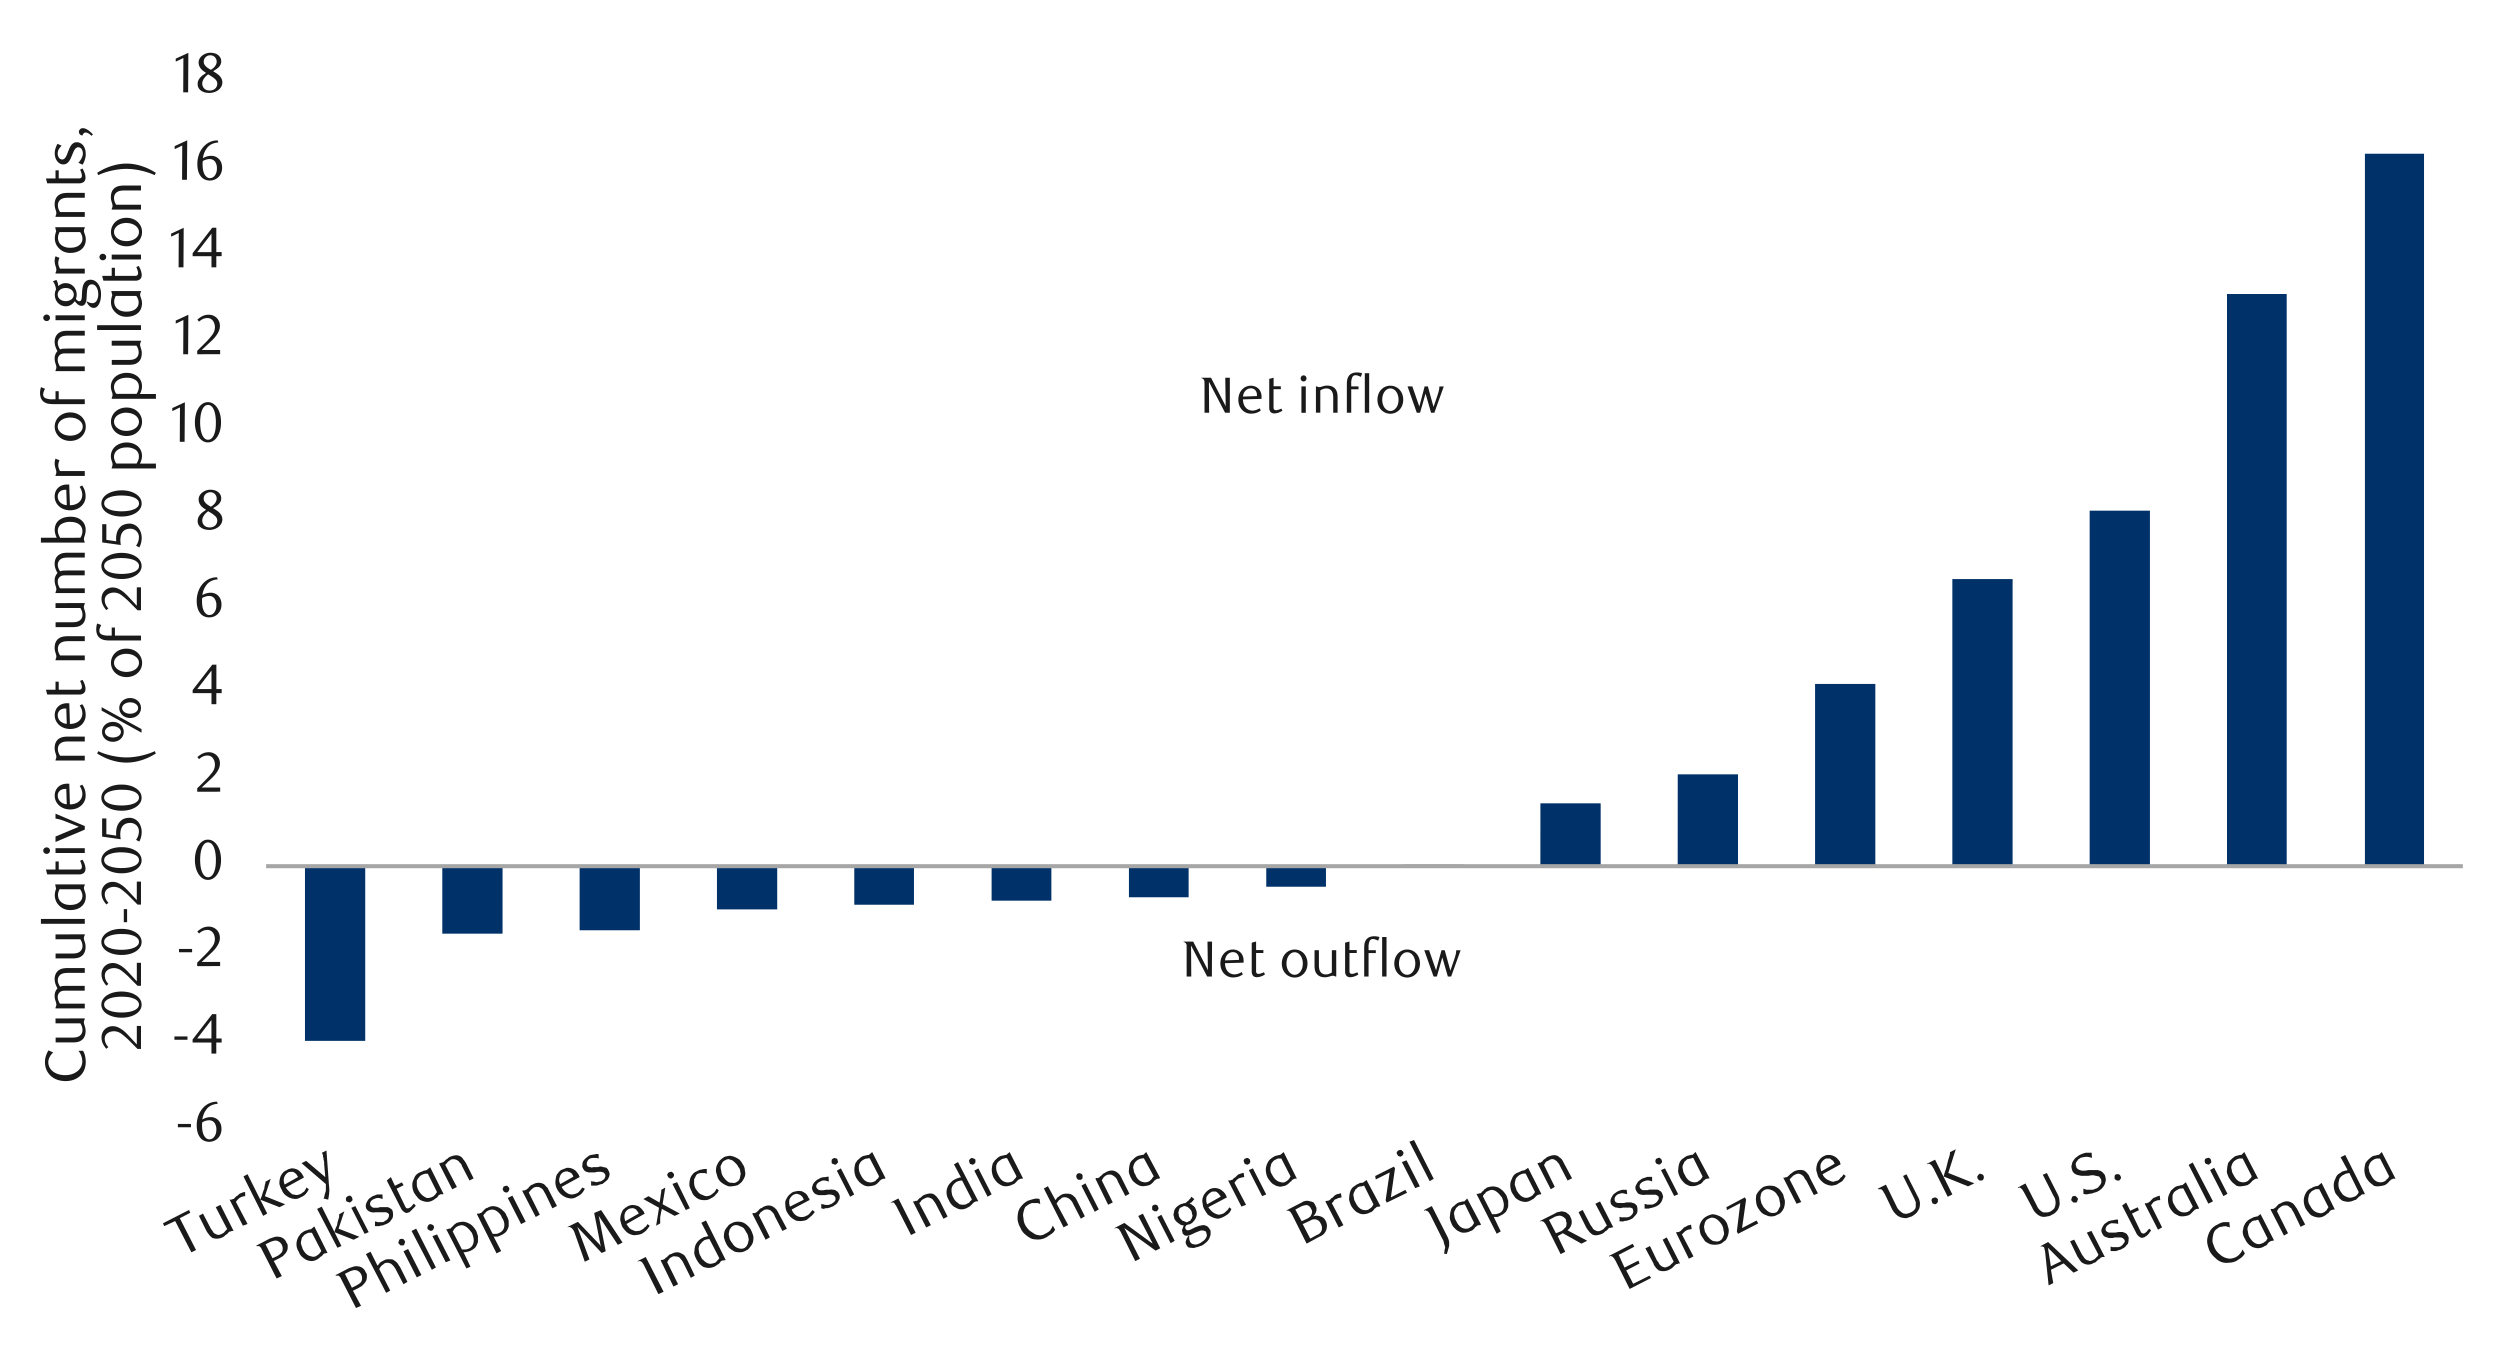 <svg id="Layer_1" data-name="Layer 1" xmlns="http://www.w3.org/2000/svg" width="1460" height="790" viewBox="0 0 1460 790"><defs><style>.cls-1{fill:#003168;}.cls-2{fill:#a6a6a6;}.cls-3{fill:#1a1a1a;}</style></defs><path class="cls-1" d="M1381.11,89.79h34.52V506h-34.52Zm-80.54,81.89h34.86V506h-34.86Zm-80.2,126.56h35.19V506h-35.19Zm-80.2,39.93h35.19V506h-35.19ZM1060,399.42h35.19V506H1060Zm-80.2,52.79H1015V506H979.77Zm-80.2,16.92h35.19V506H899.57ZM819.37,505h35.19v1H819.37ZM739.5,517.86h34.86V506H739.5ZM659.3,524h34.86V506H659.3Zm-80.2,2H614V506H579.1Zm-80.2,2.37h34.86V506H498.9Zm-80.2,2.71h35.19V506H418.7Zm-80.2,12.18h35.19V506H338.5Zm-80.2,2h35.19V506H258.3Zm-80.2,62.61h35.19V506H178.1Z"/><rect class="cls-2" x="155.42" y="504.67" width="1282.87" height="2.37"/><path class="cls-3" d="M103.88,658.32v-1.94h7.64v1.94Z"/><path class="cls-3" d="M127.19,644.62a10.06,10.06,0,0,0-3,.6A8.28,8.28,0,0,0,122,646.4a6.6,6.6,0,0,0-1.45,1.5,17.72,17.72,0,0,0-1,1.53,11.06,11.06,0,0,0-.85,2.06,12.23,12.23,0,0,0-.53,2.29,10.22,10.22,0,0,1,2.52-1.07,9.22,9.22,0,0,1,2.35-.32,6.66,6.66,0,0,1,2.44.46,5.77,5.77,0,0,1,2,1.36,6.24,6.24,0,0,1,1.37,2.17,8.07,8.07,0,0,1,.49,2.93,7.89,7.89,0,0,1-.61,3.21,7,7,0,0,1-1.61,2.35,6.8,6.8,0,0,1-2.29,1.45,7.29,7.29,0,0,1-5.48-.07,6,6,0,0,1-2.32-1.74,8.64,8.64,0,0,1-1.56-3,14.27,14.27,0,0,1-.58-4.33,16.16,16.16,0,0,1,.92-5.53,14,14,0,0,1,2.52-4.38,11.52,11.52,0,0,1,3.75-2.88,10.64,10.64,0,0,1,4.66-1Zm-9.09,10.84c0,.3-.08.62-.1.95s0,.66,0,1a17.37,17.37,0,0,0,.2,2.73,8.58,8.58,0,0,0,.55,2.14,5.71,5.71,0,0,0,1.54,2.34,3.17,3.17,0,0,0,2,.76,3.32,3.32,0,0,0,1.52-.38,3.79,3.79,0,0,0,1.3-1.11,6,6,0,0,0,.9-1.74,7.07,7.07,0,0,0,.34-2.27,6.47,6.47,0,0,0-1.16-4.23,3.75,3.75,0,0,0-3-1.4,7,7,0,0,0-2,.28A8.58,8.58,0,0,0,118.1,655.46Z"/><path class="cls-3" d="M101.85,607.22v-1.94h7.63v1.94Z"/><path class="cls-3" d="M126.31,608.84v6.48h-2.83v-6.48h-11v-1.78l11.45-14.82h2.41v14.23h3.09v2.37Zm-2.83-13.17-8.33,10.8h8.33Z"/><path class="cls-3" d="M104.55,556.12v-1.94h7.64v1.94Z"/><path class="cls-3" d="M115.15,564.22v-2l4.35-4.32a42.89,42.89,0,0,0,4.36-4.92,7.41,7.41,0,0,0,1.63-4.39,7.29,7.29,0,0,0-.31-2.19,5.85,5.85,0,0,0-.87-1.75,4,4,0,0,0-1.37-1.15,3.91,3.91,0,0,0-1.83-.41,6.27,6.27,0,0,0-2.67.57,8.52,8.52,0,0,0-2.2,1.53l-1-1.18a12.94,12.94,0,0,1,3.16-2.15,8.22,8.22,0,0,1,3.49-.72,6.71,6.71,0,0,1,2.54.48,6.29,6.29,0,0,1,2.07,1.35,6.21,6.21,0,0,1,1.4,2.07,6.7,6.7,0,0,1,.51,2.65,7.35,7.35,0,0,1-.57,2.87,13.76,13.76,0,0,1-1.42,2.55,17.38,17.38,0,0,1-1.78,2.15c-.62.65-1.19,1.2-1.69,1.66l-5.2,4.84h10.8v2.43Z"/><path class="cls-3" d="M129.09,502.15a18.32,18.32,0,0,1-.58,4.72,12.57,12.57,0,0,1-1.61,3.71,7.89,7.89,0,0,1-2.43,2.42,5.78,5.78,0,0,1-3.07.86,5.44,5.44,0,0,1-3-.88,8,8,0,0,1-2.4-2.42,12.73,12.73,0,0,1-1.6-3.69,18.19,18.19,0,0,1-.57-4.68,18.69,18.69,0,0,1,.57-4.75,13.47,13.47,0,0,1,1.58-3.76,7.74,7.74,0,0,1,2.4-2.46,5.63,5.63,0,0,1,3-.87,5.7,5.7,0,0,1,3.07.87,8,8,0,0,1,2.43,2.46,12.65,12.65,0,0,1,1.61,3.74A18.52,18.52,0,0,1,129.09,502.15Zm-3,.05a25.67,25.67,0,0,0-.3-4.05,14.8,14.8,0,0,0-.87-3.26,5.94,5.94,0,0,0-1.43-2.15,3,3,0,0,0-4,0,5.85,5.85,0,0,0-1.43,2.14,13.74,13.74,0,0,0-.88,3.22,28.22,28.22,0,0,0,0,8.07,13.82,13.82,0,0,0,.89,3.23,6.24,6.24,0,0,0,1.45,2.14,2.88,2.88,0,0,0,2,.77,3,3,0,0,0,2-.77,6,6,0,0,0,1.45-2.14,14.32,14.32,0,0,0,.87-3.21A24.9,24.9,0,0,0,126.06,502.2Z"/><path class="cls-3" d="M115.18,462.37v-2l4.35-4.31a41.94,41.94,0,0,0,4.36-4.92,7.44,7.44,0,0,0,1.63-4.4,7.29,7.29,0,0,0-.31-2.19,5.68,5.68,0,0,0-.87-1.74,3.84,3.84,0,0,0-3.2-1.57,6.06,6.06,0,0,0-2.66.58,8,8,0,0,0-2.21,1.53l-1-1.19a13.07,13.07,0,0,1,3.17-2.15,8.31,8.31,0,0,1,3.49-.71,6.66,6.66,0,0,1,2.53.48,6.25,6.25,0,0,1,2.08,1.34,6.55,6.55,0,0,1,1.39,2.07,6.73,6.73,0,0,1,.51,2.65,7.4,7.4,0,0,1-.57,2.88,13.76,13.76,0,0,1-1.42,2.55,19,19,0,0,1-1.78,2.15c-.62.64-1.19,1.2-1.69,1.66l-5.2,4.83h10.8v2.44Z"/><path class="cls-3" d="M126.34,404.79v6.48h-2.83v-6.48h-11V403l11.45-14.82h2.41v14.23h3.09v2.37Zm-2.83-13.17-8.33,10.8h8.33Z"/><path class="cls-3" d="M127.17,338.38a9.71,9.71,0,0,0-3,.59,8.2,8.2,0,0,0-2.16,1.19,7.26,7.26,0,0,0-1.45,1.49,17.47,17.47,0,0,0-1,1.53,11,11,0,0,0-.86,2.06,13.5,13.5,0,0,0-.53,2.29,10.62,10.62,0,0,1,2.52-1.07,9.28,9.28,0,0,1,2.36-.31,6.4,6.4,0,0,1,2.43.46,5.92,5.92,0,0,1,2,1.35,6.33,6.33,0,0,1,1.37,2.17,8.33,8.33,0,0,1,.49,2.93,7.89,7.89,0,0,1-.61,3.21,7.15,7.15,0,0,1-1.61,2.36,7.07,7.07,0,0,1-2.29,1.45,7.53,7.53,0,0,1-2.64.49,7.3,7.3,0,0,1-2.84-.56,6.06,6.06,0,0,1-2.33-1.75,8.81,8.81,0,0,1-1.56-3,14.59,14.59,0,0,1-.58-4.33,15.93,15.93,0,0,1,.93-5.53,13.66,13.66,0,0,1,2.52-4.38,11.42,11.42,0,0,1,3.75-2.88,10.64,10.64,0,0,1,4.66-1Zm-9.08,10.83a9.43,9.43,0,0,0-.1,1c0,.32,0,.65,0,1a18.45,18.45,0,0,0,.2,2.73,8.63,8.63,0,0,0,.56,2.15,5.57,5.57,0,0,0,1.54,2.33,3.09,3.09,0,0,0,2,.76,3.33,3.33,0,0,0,1.53-.38,3.83,3.83,0,0,0,1.29-1.1,6,6,0,0,0,.91-1.75,7.31,7.31,0,0,0,.34-2.27,6.53,6.53,0,0,0-1.16-4.23,3.78,3.78,0,0,0-3-1.4,7.12,7.12,0,0,0-2,.28A8.91,8.91,0,0,0,118.09,349.21Z"/><path class="cls-3" d="M120.37,297.71c-.46-.28-.94-.6-1.46-.95a7.9,7.9,0,0,1-1.41-1.25,6.75,6.75,0,0,1-1.07-1.66,5.44,5.44,0,0,1-.42-2.23,4.43,4.43,0,0,1,.57-2.2,6.21,6.21,0,0,1,1.54-1.78,7.82,7.82,0,0,1,4.79-1.65,8.43,8.43,0,0,1,2.45.35,6,6,0,0,1,2,1,4.94,4.94,0,0,1,1.34,1.58,4.35,4.35,0,0,1,.5,2.08,4.28,4.28,0,0,1-.39,1.87,5.42,5.42,0,0,1-1,1.5,8.39,8.39,0,0,1-1.53,1.25c-.59.39-1.2.77-1.85,1.14l.66.4,1.71,1.13a8.06,8.06,0,0,1,1.52,1.32,6.69,6.69,0,0,1,1.11,1.66,5.14,5.14,0,0,1,.42,2.14,4.88,4.88,0,0,1-.59,2.32,6.18,6.18,0,0,1-1.61,1.93,8.09,8.09,0,0,1-2.41,1.32,9.22,9.22,0,0,1-3,.49,10.49,10.49,0,0,1-2.61-.31,6.7,6.7,0,0,1-2.17-1,4.75,4.75,0,0,1-1.48-1.61,4.58,4.58,0,0,1-.54-2.26,5.11,5.11,0,0,1,.53-2.37,7.62,7.62,0,0,1,1.29-1.81,10.23,10.23,0,0,1,1.63-1.36Zm1.17.86a14.47,14.47,0,0,0-1.29,1.1,9.59,9.59,0,0,0-1.1,1.3,6.94,6.94,0,0,0-.76,1.45,4.29,4.29,0,0,0,0,3.05,4,4,0,0,0,.83,1.32,3.81,3.81,0,0,0,1.35.9,5,5,0,0,0,1.89.33,5.13,5.13,0,0,0,1.91-.33,4.22,4.22,0,0,0,1.4-.9,3.74,3.74,0,0,0,.85-1.32,4.27,4.27,0,0,0,.28-1.53,3.66,3.66,0,0,0-1.41-2.7c-.33-.29-.68-.56-1-.82s-.72-.52-1.08-.75l-1-.62Zm1.61-2.67a8,8,0,0,0,1.27-.87,7.76,7.76,0,0,0,1.09-1.13,5.81,5.81,0,0,0,.75-1.32,3.78,3.78,0,0,0,.28-1.45,3.73,3.73,0,0,0-.79-2.3,3.64,3.64,0,0,0-1.2-1,4.08,4.08,0,0,0-4.43.68,3.55,3.55,0,0,0-1.15,2.76,2.87,2.87,0,0,0,.33,1.4,5.08,5.08,0,0,0,.84,1.14,7,7,0,0,0,1.17,1l1.31.82Z"/><path class="cls-3" d="M105,258l.1-20.06-4.48,2.15v-1.78l7.34-3.39L107.81,258Z"/><path class="cls-3" d="M129.08,246.67a17.87,17.87,0,0,1-.58,4.71,12.46,12.46,0,0,1-1.61,3.71,7.78,7.78,0,0,1-2.43,2.42,5.67,5.67,0,0,1-3.07.86,5.56,5.56,0,0,1-3-.87,8,8,0,0,1-2.4-2.43,12.46,12.46,0,0,1-1.59-3.69,17.75,17.75,0,0,1-.58-4.68,18.29,18.29,0,0,1,.58-4.75,13.59,13.59,0,0,1,1.57-3.76,7.71,7.71,0,0,1,2.4-2.45,5.74,5.74,0,0,1,6.11,0,8,8,0,0,1,2.43,2.45,12.83,12.83,0,0,1,1.61,3.75A18,18,0,0,1,129.08,246.67Zm-3,.05a25.67,25.67,0,0,0-.3-4.05,13.64,13.64,0,0,0-.87-3.26,5.86,5.86,0,0,0-1.43-2.16,3,3,0,0,0-4,0,5.94,5.94,0,0,0-1.43,2.14,14.36,14.36,0,0,0-.87,3.23,27.22,27.22,0,0,0,0,8.06,13.35,13.35,0,0,0,.89,3.23,5.88,5.88,0,0,0,1.45,2.14,2.82,2.82,0,0,0,2,.77,2.88,2.88,0,0,0,2-.77,5.76,5.76,0,0,0,1.45-2.14,13.33,13.33,0,0,0,.87-3.21A24.86,24.86,0,0,0,126.05,246.72Z"/><path class="cls-3" d="M107,206.88l.1-20L102.63,189v-1.78L110,183.8l-.14,23.08Z"/><path class="cls-3" d="M115.18,206.88v-2l4.34-4.32a43.08,43.08,0,0,0,4.37-4.92,7.48,7.48,0,0,0,1.63-4.4,7.29,7.29,0,0,0-.32-2.19,5.79,5.79,0,0,0-.87-1.74,3.89,3.89,0,0,0-1.37-1.15,3.84,3.84,0,0,0-1.82-.41,6.21,6.21,0,0,0-2.67.57,8.57,8.57,0,0,0-2.21,1.53l-1-1.18a12.75,12.75,0,0,1,3.16-2.15,8.16,8.16,0,0,1,3.49-.72,6.66,6.66,0,0,1,2.53.48,6.26,6.26,0,0,1,3.48,3.42,6.68,6.68,0,0,1,.51,2.64,7.23,7.23,0,0,1-.58,2.88,13.17,13.17,0,0,1-1.41,2.55,18.32,18.32,0,0,1-1.78,2.15c-.63.65-1.19,1.2-1.7,1.66l-5.2,4.83h10.8v2.44Z"/><path class="cls-3" d="M104.3,156.12l.1-20.05-4.47,2.14v-1.78l7.34-3.39-.13,23.08Z"/><path class="cls-3" d="M126.33,149.63v6.49H123.5v-6.49h-11v-1.78L123.93,133h2.4v14.22h3.1v2.37Zm-2.83-13.17-8.33,10.8h8.33Z"/><path class="cls-3" d="M106.34,105l.09-20L102,87.11V85.33l7.34-3.39L109.17,105Z"/><path class="cls-3" d="M127.51,83.23a9.78,9.78,0,0,0-3.05.59A8.84,8.84,0,0,0,122.3,85a7.22,7.22,0,0,0-1.44,1.5,15.57,15.57,0,0,0-1,1.53,11.74,11.74,0,0,0-.86,2.06,13.41,13.41,0,0,0-.52,2.29A10.62,10.62,0,0,1,121,91.31a9.2,9.2,0,0,1,2.35-.31,6.46,6.46,0,0,1,2.44.46,5.88,5.88,0,0,1,2,1.35A6.24,6.24,0,0,1,129.22,95a8.11,8.11,0,0,1,.49,2.93,7.89,7.89,0,0,1-.61,3.21,7,7,0,0,1-1.61,2.36,6.78,6.78,0,0,1-2.29,1.44,7.23,7.23,0,0,1-2.63.5,7.35,7.35,0,0,1-2.85-.56,6,6,0,0,1-2.32-1.75,8.82,8.82,0,0,1-1.57-3,14.61,14.61,0,0,1-.57-4.33,16.16,16.16,0,0,1,.92-5.53,13.66,13.66,0,0,1,2.52-4.38A11.42,11.42,0,0,1,122.45,83a10.64,10.64,0,0,1,4.66-1Zm-9.09,10.83c0,.31-.08.63-.1,1s0,.66,0,1a18.48,18.48,0,0,0,.19,2.73,8.86,8.86,0,0,0,.56,2.14,5.64,5.64,0,0,0,1.54,2.34,3.12,3.12,0,0,0,2,.76,3.32,3.32,0,0,0,1.52-.38,3.86,3.86,0,0,0,1.3-1.1,6,6,0,0,0,.9-1.75,7,7,0,0,0,.34-2.27,6.53,6.53,0,0,0-1.16-4.23,3.77,3.77,0,0,0-3-1.4,7.14,7.14,0,0,0-2,.28A9.09,9.09,0,0,0,118.42,94.06Z"/><path class="cls-3" d="M107,53.93l.1-20.06L102.63,36V34.24L110,30.85l-.13,23.08Z"/><path class="cls-3" d="M120.37,42.57c-.46-.29-1-.61-1.46-1a7.26,7.26,0,0,1-1.41-1.25,6.48,6.48,0,0,1-1.07-1.66,5.27,5.27,0,0,1-.43-2.22,4.37,4.37,0,0,1,.58-2.21,6.17,6.17,0,0,1,1.53-1.78,7.9,7.9,0,0,1,2.2-1.2,7.5,7.5,0,0,1,2.59-.44,8.46,8.46,0,0,1,2.46.34,6,6,0,0,1,2,1,4.85,4.85,0,0,1,1.34,1.58,4.28,4.28,0,0,1,.49,2.07,4.51,4.51,0,0,1-.38,1.88,5.6,5.6,0,0,1-1,1.49,9.7,9.7,0,0,1-1.53,1.26c-.59.38-1.21.76-1.85,1.13l.65.4,1.71,1.13a8.86,8.86,0,0,1,1.53,1.32,6.39,6.39,0,0,1,1.1,1.66,5,5,0,0,1,.43,2.14,4.85,4.85,0,0,1-.59,2.32,6.32,6.32,0,0,1-1.61,1.93,8.15,8.15,0,0,1-2.42,1.32,8.91,8.91,0,0,1-3,.49,10.63,10.63,0,0,1-2.62-.31,6.65,6.65,0,0,1-2.16-1,4.65,4.65,0,0,1-1.48-1.61,4.58,4.58,0,0,1-.54-2.26,5.11,5.11,0,0,1,.52-2.37A7.38,7.38,0,0,1,117.2,45a10.32,10.32,0,0,1,1.63-1.36C119.39,43.25,119.91,42.9,120.37,42.57Zm1.16.85a13,13,0,0,0-1.28,1.11,7.9,7.9,0,0,0-1.1,1.3,6.64,6.64,0,0,0-.76,1.44,4.3,4.3,0,0,0-.28,1.52,4.19,4.19,0,0,0,.28,1.53,4.12,4.12,0,0,0,.82,1.32,3.81,3.81,0,0,0,1.35.9,5.63,5.63,0,0,0,3.8,0,4.12,4.12,0,0,0,1.4-.9,3.77,3.77,0,0,0,.86-1.32,4.19,4.19,0,0,0,.28-1.53,3.67,3.67,0,0,0-1.42-2.7,12,12,0,0,0-1-.82c-.37-.27-.73-.51-1.09-.74s-.7-.44-1-.63Zm1.62-2.66a8.16,8.16,0,0,0,1.26-.88,7.27,7.27,0,0,0,1.09-1.13,5.85,5.85,0,0,0,.76-1.32,3.94,3.94,0,0,0,.28-1.45,3.79,3.79,0,0,0-.79-2.3,3.49,3.49,0,0,0-1.2-1,3.61,3.61,0,0,0-1.7-.38,3.69,3.69,0,0,0-2.73,1.05A3.56,3.56,0,0,0,119,36.15a2.92,2.92,0,0,0,.32,1.4,5.26,5.26,0,0,0,.84,1.13,7,7,0,0,0,1.17,1c.44.28.88.56,1.32.82Z"/><path class="cls-3" d="M192,690.45c0,1.35.34,2.7.34,4.73a33.54,33.54,0,0,1-.68,5.42l-2.7-.68a6.37,6.37,0,0,0,.67-2.37c.34-.67.34-1.35.68-2v-4.06l-14.21-12.18,2.7-1.35,11.17,9.47-.68-7.78a5.14,5.14,0,0,0-.33-2.37,3,3,0,0,0-.34-1.69v-1c-.34-.67-.34-1-.68-1.35l2.71-1.36M174,687.4v-.34a.33.33,0,0,1-.34-.34,4.77,4.77,0,0,0-1-1.35c-.34-.34-1-.68-1.35-1H170a3.14,3.14,0,0,0-1.7.33,5.41,5.41,0,0,0-2.36,3,5.8,5.8,0,0,0,.33,4.06Zm-7.11,6.09a14.66,14.66,0,0,0,2,2.37,8.92,8.92,0,0,0,2,1.69c.68,0,1.69.34,2.37.34a6.26,6.26,0,0,0,2.37-.68c.68-.33,1.35-1,2-1.35a14.67,14.67,0,0,0,1.35-2.37l1.36,1a12,12,0,0,1-2,3,7.44,7.44,0,0,1-2.71,1.7,5.52,5.52,0,0,1-3,1,9.94,9.94,0,0,1-3.38-.68,11.48,11.48,0,0,1-2.71-1.69,7,7,0,0,1-2-3,10.12,10.12,0,0,1-1.35-3.39,11.43,11.43,0,0,1,.34-3.38,6.65,6.65,0,0,1,1.35-2.71,5.3,5.3,0,0,1,2.71-2c.67-.68,1.69-.68,2.37-1a6.71,6.71,0,0,1,2.7.33,5.39,5.39,0,0,1,2.37,1.36,9.08,9.08,0,0,1,2,2.7.33.33,0,0,0,.34.34v.68Zm-8.8-5.07-3.38,10.15,11.84,4.74L163.21,705,152,700.6a24.38,24.38,0,0,0,1.35-3.72,23.2,23.2,0,0,1,1-2.71c0-1,.34-1.69.34-2.37a3,3,0,0,0,.34-1.69Zm-13.53-2.71,11.5,23-2.37,1.35-11.5-23Zm-1.36,12.86a6.31,6.31,0,0,0-2.7.68,4.52,4.52,0,0,0-1.36,1,7.55,7.55,0,0,0-1.35,1.69l6.77,12.86-2.71,1-7.78-15.23h1.35a1.24,1.24,0,0,1,1-.34l.68-.68,1-1c.33,0,.67-.34,1-.68a4.52,4.52,0,0,1,1.36-1c.33,0,.67-.34,1-.34a3,3,0,0,1,1.69-.34Zm-6.77,20.3h-.33c-.68,0-1,0-1.36.34h-.67c-.34.34-.68.34-.68.68l-1,1c-.33,0-.67.34-1,.68a4.52,4.52,0,0,1-1.36,1,7.72,7.72,0,0,1-6.09.34c-.67-.67-1.35-1-1.69-1.69a14.27,14.27,0,0,1-1.69-2.37l-4.4-8.8,2.37-1.35,4.4,8.46c.34.68,1,1.35,1.35,2a2.6,2.6,0,0,0,1.36,1.35,4.75,4.75,0,0,0,2,.68,4.84,4.84,0,0,0,2-.68,3.34,3.34,0,0,0,1.69-1.35l1.35-1.35L126,705l2.71-1.36ZM105,711.43,114.48,730l-2.71,1.35-9.47-18.27-6.43,3-.68-1.7,15.23-7.78.67,1.69Z"/><path class="cls-3" d="M274.2,689.43,269.8,681a3.08,3.08,0,0,0-1.35-2,2.65,2.65,0,0,0-1.35-1.35,4.84,4.84,0,0,0-2-.68,4.25,4.25,0,0,0-2,.34c-.68.68-1.36,1-1.7,1.35-.33.68-1,1-1.35,1.69l6.77,12.86-2.71,1.36-7.78-15.23h.67a1.25,1.25,0,0,1,1-.34,1.05,1.05,0,0,0,.68-.34,1.15,1.15,0,0,0,.67-.34l1-1c.34-.34.68-.34,1-.68a4.69,4.69,0,0,1,1.36-1c2.37-1,4.4-1.36,6.09-.34a4.05,4.05,0,0,1,1.69,1.69,13.71,13.71,0,0,1,1.69,2.37l4.4,8.8m-26.73-2.71h-1.69c-.68.34-1.36.34-1.7.68a3.39,3.39,0,0,0-1.69,1.35,7.24,7.24,0,0,0-1.35,2v2.71a7.83,7.83,0,0,0,1,3,9.66,9.66,0,0,0,4.74,4.4,5.63,5.63,0,0,0,3.39-.67c.33,0,.67-.34,1-.68l.68-.68c.34-.34.34-.67.67-1l.34-.34ZM259,697.21l-.34.34c-.68-.34-1.36,0-1.7,0-.33.34-.67.34-1,.68,0,.34-.34.68-.68,1s-.67.67-1,.67a4.69,4.69,0,0,1-1.36,1,6.54,6.54,0,0,1-3.38,1,8.27,8.27,0,0,1-3.05-.67,5.28,5.28,0,0,1-2.7-2,18.54,18.54,0,0,1-2-2.71,10.42,10.42,0,0,1-1-4.4,6.79,6.79,0,0,1,1-3.72,5.37,5.37,0,0,1,1.35-2.37,7.08,7.08,0,0,1,2-1.36,15.43,15.43,0,0,0,2.37-1,14.47,14.47,0,0,0,1.69-.34l2-1.69ZM242.73,704c0,.34-.34.68-.67,1l-1,1-1,1c-.33.34-.67.68-1,1-.68,0-1,.34-1.35.34a2,2,0,0,1-1.36-.34,5.71,5.71,0,0,1-2-2l-8.46-16.58,2.37-2,2.37,5.08,4.06-2,1,1.69-4.07,2,5.08,10.49c.34.68.68,1,1,1,.67,0,1,0,1.35-.33.34,0,.34,0,.68-.34s.67-.34.67-.68l.68-.68c.34-.33.34-.67.68-.67Zm-19.29-3.72a7.9,7.9,0,0,0-2.7-.68,6.21,6.21,0,0,0-2.37.68,3.48,3.48,0,0,0-2,1.69,2.12,2.12,0,0,0,0,2c.34.68.67.68,1,1a1.25,1.25,0,0,0,1,.34h1.69a3,3,0,0,0,1.69-.34h4.4c.68,0,1,.34,1.69.67A2.65,2.65,0,0,1,229.2,707a6.75,6.75,0,0,1,.33,2.37,4.41,4.41,0,0,1-.33,2c-.34.67-1,1.35-1.36,2a7.1,7.1,0,0,1-2,1.35c-.67.34-1,.34-1.69.68a3.66,3.66,0,0,1-1.69.34,4.29,4.29,0,0,1-2,.34H219v-2.71a2.57,2.57,0,0,1,1.36.34h3a1.77,1.77,0,0,0,1.36-.68,3.51,3.51,0,0,0,2-1.69,3,3,0,0,0,.34-2.37c-.34-.34-.68-.68-1-.68-.34-.34-.68-.34-1.35-.34H219c-.67.34-1.35,0-2,0a5.72,5.72,0,0,1-1.69-.67c-.34-.34-1-.68-1.35-1.36a4.25,4.25,0,0,1-.34-2,4.84,4.84,0,0,1,.68-2,7,7,0,0,1,1.35-2c.68-.34,1.35-1,2-1.35,1-.34,1.69-.68,2.71-1h3Zm-17.93-1a3,3,0,0,1,.34,1.69l-1,1a1,1,0,0,1-1.35,0,1.79,1.79,0,0,1-1.36-.67c0-.68-.33-1,0-1.7,0-.33.34-.67,1-1a2,2,0,0,1,1.35-.34C204.83,698.57,205.51,698.91,205.51,699.25Zm9.81,20.3-2.37,1-7.78-15.22,2.37-1Zm-14.21-12.18-3.39,10.15,12.19,4.74L206.52,724l-11.16-4.4a11.8,11.8,0,0,1,1.35-3.72c.34-1,.34-2,.68-3.05.33-.68.33-1.35.67-2v-1.69Zm-13.2-2.71,11.51,23-2.37,1L185.2,706Zm-5.75,15.23h-1.69c-.68,0-1,.34-1.7.67a3.41,3.41,0,0,0-1.69,1.36,2.93,2.93,0,0,0-1,2,5.74,5.74,0,0,0-.34,2.37c.34,1,.68,2,1,3,1.36,2.71,3,4.06,5.08,4.4a3.28,3.28,0,0,0,3.05-.34c.33-.33.67-.33,1-.67l.68-.68c.34-.34.67-.68.67-1,.34,0,.34-.33.34-.67Zm9.14,11.84H191a14.73,14.73,0,0,0-1.7.34c-.33.34-.67.34-.67.68l-1,1c-.34,0-.67.34-1,.68a4.52,4.52,0,0,1-1.36,1,6.47,6.47,0,0,1-3.38,1,9.87,9.87,0,0,1-3-.68,13.62,13.62,0,0,1-2.7-2,7.14,7.14,0,0,1-1.69-2.71,8.14,8.14,0,0,1-1.36-4.39,9,9,0,0,1,1-4.07c.34-.67,1-1.35,1.35-2a14.88,14.88,0,0,1,2.37-1.69c.68-.34,1.35-.34,2-.67a3.66,3.66,0,0,1,1.69-.34l2-1.69ZM164.56,727a4.49,4.49,0,0,0-2.71-2.36c-1-.34-2.36,0-4.06.67l-2.7,1.36,4.06,8.12,3-1.36c1.36-1,2.37-1.69,2.71-2.7A4.79,4.79,0,0,0,164.56,727Zm-3,19.63-8.13-15.9c-.33-.68-.67-1.36-1-2l-1-1h-1.69v-.34l7.79-4.06,3-1a7.2,7.2,0,0,1,2.71,0,5.12,5.12,0,0,1,4.06,3.38A2.85,2.85,0,0,1,168,728a5,5,0,0,1-.34,2.37,6.22,6.22,0,0,1-1.69,2.37c-.68,1-1.7,1.35-2.71,2l-3.39,1.69,4.74,8.8Z"/><path class="cls-3" d="M349.67,676.57a5.76,5.76,0,0,0-2.37-.34,7.43,7.43,0,0,0-2.71.34,3.33,3.33,0,0,0-1.69,2,2.15,2.15,0,0,0,0,2,.73.73,0,0,0,.68.68c.33.34.67.34,1.35.34a1,1,0,0,0,1.35,0h2a4.25,4.25,0,0,0,2-.34,4.25,4.25,0,0,1,2,.34,14.73,14.73,0,0,1,1.7.34,3.4,3.4,0,0,1,1.35,1.69,4.79,4.79,0,0,1,.68,2,4.91,4.91,0,0,1-.68,2.37,3.45,3.45,0,0,1-1.35,1.69c-.68.68-1.36,1-2,1.69a14.73,14.73,0,0,1-1.7.34c-.34.34-1,.34-1.69.68h-3.38v-2.71a2,2,0,0,0,1.35.34c.68,0,1,.34,1.69.34a2,2,0,0,0,1.36-.34,2.53,2.53,0,0,0,1.69-.34c1-.68,1.69-1,2-2a2.15,2.15,0,0,0,0-2c-.34-.34-.34-.68-1-1-.33,0-.67-.33-1.35-.33h-1.35a4.37,4.37,0,0,0-2,.33h-4.06c-.68-.33-1.36-.33-1.7-.67a3.45,3.45,0,0,1-1.35-1.69,2.25,2.25,0,0,1-.34-2,4.29,4.29,0,0,1,.34-2,7.55,7.55,0,0,1,1.35-1.69c.68-.67,1.36-1,2-1.69a9.87,9.87,0,0,1,3-.68,8.6,8.6,0,0,1,2.71-.33m-14.55,13.19a.33.33,0,0,1-.34-.34v-.33c-.34-.34-.68-1-1-1.36-.68-.34-1-.67-1.69-.67-.34-.34-.68-.34-1.35-.34-.34,0-1,.34-1.36.34a4.3,4.3,0,0,0-2.37,3,4.39,4.39,0,0,0,.34,4.06ZM328,693.15a8.81,8.81,0,0,0,4.06,4.06,5,5,0,0,0,2.37.34,8.88,8.88,0,0,0,2.37-.67,3.41,3.41,0,0,0,1.69-1.36c.68-.67,1-1.35,1.69-2l1.35.68a11.46,11.46,0,0,1-2,3,11.83,11.83,0,0,1-2.7,1.7,5.78,5.78,0,0,1-3.39,1,10.08,10.08,0,0,1-3-.67,10.18,10.18,0,0,1-5.08-4.74,9.92,9.92,0,0,1-1-3.39,13,13,0,0,1,.33-3.38A4.17,4.17,0,0,1,326,685a4.58,4.58,0,0,1,2.37-2c1-.34,1.69-.67,2.7-1a7.41,7.41,0,0,1,2.71.34,8.19,8.19,0,0,1,2.37,1.35,18.72,18.72,0,0,1,2,2.71v.33c.34.34.34.34.34.68Zm-5.42,12.52-4.06-8.46a20.64,20.64,0,0,1-1.35-2.36c-.34-.34-1-1-1.35-1a2.49,2.49,0,0,0-2-.68,4.25,4.25,0,0,0-2,.34,9.79,9.79,0,0,0-3,3l6.43,12.86-2.37,1.35L305,695.52l.34-.34h1a1.2,1.2,0,0,0,.68-.33c.34,0,.67-.34,1-.68a.73.73,0,0,0,.68-.68l1-1a2.52,2.52,0,0,1,1.35-.68,6.33,6.33,0,0,1,6.43-.34c.68.34,1,1,1.69,1.69.68.34,1,1.36,1.35,2l4.74,9.14Zm-25.38-12.18a1.53,1.53,0,0,1,0,1.69c0,.34-.33.68-.67,1a1.53,1.53,0,0,1-1.69,0q-.51,0-1-1a1,1,0,0,1,0-1.35c0-.68.34-1,.68-1a3,3,0,0,1,1.69-.34Zm9.82,20-2.71,1.35-7.78-15.23,2.7-1.35Zm-28.09-4.74h1a1.22,1.22,0,0,1,1-.34l.68-.67.67-.68,1-1a2.56,2.56,0,0,1,1.35-.67,6.53,6.53,0,0,1,3.39-1,9.81,9.81,0,0,1,3,.68c1,.67,2,1,2.71,2a5.24,5.24,0,0,1,2,2.71,9.86,9.86,0,0,1,1.35,3.38v3a11.58,11.58,0,0,1-1.35,3,8.12,8.12,0,0,1-2.71,2,15.92,15.92,0,0,1-2.37,1h-2.36l4.4,8.46-2.71,1.35-11.51-23Zm8.8,11.84h2a4.77,4.77,0,0,0,2-.67,4.51,4.51,0,0,0,2.71-3.39,6.86,6.86,0,0,0-1.36-5.41,5.33,5.33,0,0,0-1.35-2.37,8.92,8.92,0,0,0-2-1.69,4.87,4.87,0,0,0-2.37-.68A8.6,8.6,0,0,0,285,707c-.34.34-.67.34-1,.68s-.68.67-.68,1a.73.73,0,0,0-.68.68c-.34.34-.34.34-.34.67ZM261,717.86c.33,0,1,0,1-.34h1l.67-.68,1-1,.67-.68c.34-.34,1-.68,1.36-1a15.3,15.3,0,0,1,3.38-.67,6.89,6.89,0,0,1,3.05.67,8,8,0,0,1,3,2,17.89,17.89,0,0,1,2,2.7l1,3v3.38a12.33,12.33,0,0,1-1.35,3.05,8.36,8.36,0,0,1-2.71,2,4.82,4.82,0,0,1-2,.67,6.59,6.59,0,0,1-2.37.34l4.06,8.46-2.37,1-11.84-23Zm8.79,11.84h2a8.51,8.51,0,0,0,2.37-.68,4.86,4.86,0,0,0,2.37-3.38c.34-1.69,0-3.38-1-5.75-.68-.68-1-1.36-1.7-2a8.47,8.47,0,0,0-2-1.69,4.83,4.83,0,0,0-2.36-.68,8.51,8.51,0,0,0-2.37.68c-.34.33-.68.33-1,.67s-.34.68-.68.68c-.33.34-.33.68-.67,1,0,.34-.34.34-.34.68Zm-16.58-13.87a1.53,1.53,0,0,1,0,1.69c0,.34-.34.68-.67,1a1.54,1.54,0,0,1-1.7,0c-.33,0-.67-.33-1-.67a1.53,1.53,0,0,1,0-1.69c0-.34.34-.68.68-1a1.53,1.53,0,0,1,1.69,0C252.55,715.15,252.88,715.49,253.22,715.83Zm9.82,20.3-2.71,1-7.78-15.23,2.7-1Zm-8.46,4.06-2.37,1.36-11.85-22.68,2.71-1.35ZM236.3,724.63a1,1,0,0,1,0,1.35,1.77,1.77,0,0,1-.67,1.35h-1.7l-1-1a1,1,0,0,1,0-1.36,1.76,1.76,0,0,1,.68-1.35c.67,0,1-.34,1.69,0C235.63,723.61,236,724,236.3,724.63Zm9.82,20-2.71,1.35-7.78-15.22,2.7-1.36ZM235.63,750l-4.4-8.46a9.91,9.91,0,0,0-2.71-3.39,4.79,4.79,0,0,0-2-.68,4.27,4.27,0,0,0-2,.34c-.68.68-1.36,1-1.69,1.36a6.94,6.94,0,0,0-1.36,2l6.43,12.52-2.37,1.35-11.84-22.67,2.71-1.36,4.06,8.13a7.41,7.41,0,0,0,1.35-1.7,15.46,15.46,0,0,1,2.37-1.35,5,5,0,0,1,3-.68c1.35,0,2.36,0,3,.68a7.6,7.6,0,0,1,1.69,1.35c.68.68,1,1.7,1.7,2.37l4.39,8.8Zm-24.71-5.76a4.53,4.53,0,0,0-2.7-2.37c-1.36-.33-2.37,0-4.07.68l-2.7,1.35,4.06,8.13,2.71-1.36c1.69-1,2.7-1.69,3-2.71A4.77,4.77,0,0,0,210.92,744.25Zm-3,19.63L199.76,748l-1-2-1-1H196v-.34l7.79-4.06,3-1a7.42,7.42,0,0,1,2.71,0,5.15,5.15,0,0,1,4.06,3.39,2.85,2.85,0,0,1,.68,2.37,5.76,5.76,0,0,1-.34,2.37,6.22,6.22,0,0,1-1.69,2.37c-.68,1-1.7,1.35-2.71,2l-3.39,1.69,4.74,8.8Z"/><path class="cls-3" d="M431.22,681.65a6,6,0,0,0-1.69-2.37,8.92,8.92,0,0,0-2-1.69c-.68-.34-1.36-.34-2-.68a4.75,4.75,0,0,0-2,.68,3.31,3.31,0,0,0-1.69,1.35l-1,2a7.43,7.43,0,0,0,.34,2.71,8,8,0,0,0,.68,2.71,13.6,13.6,0,0,0,1.69,2.36,8.77,8.77,0,0,0,2,1.7,5.72,5.72,0,0,0,2.37.34,2.26,2.26,0,0,0,2-.34,3.41,3.41,0,0,0,1.69-1.36,4.84,4.84,0,0,0,.68-2.37,2.91,2.91,0,0,0,0-2.36,3.84,3.84,0,0,0-1-2.71m2.71-1.36a6.61,6.61,0,0,1,1,3.39,5.7,5.7,0,0,1,0,3.38,13.67,13.67,0,0,1-1.69,3.05,14.66,14.66,0,0,1-2.37,2,12,12,0,0,1-3.38.68,4.84,4.84,0,0,1-3.05-.34,14,14,0,0,1-3-1.69,7.42,7.42,0,0,1-2.37-3c-.34-1-.68-2.37-1-3.38a10.42,10.42,0,0,1,.34-3.39,14,14,0,0,1,1.69-3,14.6,14.6,0,0,1,2.37-2c1-.68,2-.68,3.39-1a9.81,9.81,0,0,1,3,.68,13.67,13.67,0,0,1,3,1.69A12.15,12.15,0,0,1,433.93,680.29Zm-14.21,14.89c-.34.34-.34.68-.68,1.36l-1,1c-.34.34-.67,1-1.35,1.36a7.58,7.58,0,0,1-1.69,1,5.71,5.71,0,0,1-3.39,1,9.29,9.29,0,0,1-3-.34,7.47,7.47,0,0,1-2.71-1.69,6.18,6.18,0,0,1-2-3,14,14,0,0,1-1.35-3.38,13.87,13.87,0,0,1,.34-3.73,6.61,6.61,0,0,1,1.35-2.7,5.24,5.24,0,0,1,2.71-2,5.37,5.37,0,0,1,2.7-1,9.35,9.35,0,0,1,3.05-.34v2.71a1.25,1.25,0,0,1-1-.34h-2.7c-.34,0-1,.34-1.36.34a2.69,2.69,0,0,0-1.35,1.35l-1,2v2.37a7.89,7.89,0,0,0,.68,2.71,18.72,18.72,0,0,0,2,2.71,5.53,5.53,0,0,0,2.37,1.35,4.87,4.87,0,0,0,2.37.68,6.26,6.26,0,0,0,2.37-.68c.34-.34,1-.68,1.69-1.35.68-.34,1-1.36,1.69-2.37Zm-26.4-9.81a1.53,1.53,0,0,1,0,1.69q0,.51-1,1c-.33.34-.67.34-1.35,0-.34,0-.68-.34-1-1-.34-.34-.34-.67-.34-1.35.34-.34.67-1,1-1a3.13,3.13,0,0,1,1.69-.33Zm9.48,20.3-2.37,1-7.79-15.23,2.71-1Zm-15.91-2.36L397,708.72l-3,1.35L386.55,706a46.31,46.31,0,0,0-1,5.08v3.38l-2.37,1.36,1.69-10.49-9.14-5.08,3-1.69,6.43,3.72a27.91,27.91,0,0,0,.68-4.4,10.66,10.66,0,0,0,.33-3l2.37-1.36ZM373,708.72v-.34l-.34-.34a4.77,4.77,0,0,0-1-1.35c-.34-.68-1-.68-1.35-1-.68,0-1-.33-1.69,0a2.57,2.57,0,0,0-1.36.34,4.75,4.75,0,0,0-2.37,2.71,6.84,6.84,0,0,0,.34,4.4Zm-7.11,6.09a14.27,14.27,0,0,0,1.69,2.37,5.39,5.39,0,0,0,2.37,1.35,2.77,2.77,0,0,0,2.37.34,3.25,3.25,0,0,0,2.37-.67,3.41,3.41,0,0,0,1.69-1.36,3.45,3.45,0,0,0,1.69-2l1.36,1a19.34,19.34,0,0,1-2,2.7,14,14,0,0,1-2.71,2,9.87,9.87,0,0,1-3,.68,5.53,5.53,0,0,1-3.38-.34,7.34,7.34,0,0,1-2.71-1.69,19,19,0,0,1-2.37-3c-.34-1-.67-2.37-1-3.39a10.36,10.36,0,0,1,.34-3.38,11.64,11.64,0,0,1,1.35-3,18.72,18.72,0,0,1,2.71-2,6.21,6.21,0,0,1,2.37-.68,7.38,7.38,0,0,1,2.7.34,4.3,4.3,0,0,1,2.37,1.36,14.24,14.24,0,0,1,2,2.37c0,.33,0,.33.34.67v.34ZM360.83,727l-11.16-16.92,4.06,20.65-2.37,1L337.15,716.5l7.1,19-2.71,1.36-6.09-17.26a6.15,6.15,0,0,0-2-2.71c-.34,0-.67-.34-1-.34s-.68,0-.68.34l-.34-.34,6.09-3L350.34,727c0,.34,0,.34.34.68l.34.34a.33.33,0,0,0-.34-.34V727L347,708.38l4.06-1.69,12.52,18.95Z"/><path class="cls-3" d="M508,676.57c-.68-.34-1,0-1.69,0a4.75,4.75,0,0,0-2,.68,6.1,6.1,0,0,0-1.7,1.35,5.58,5.58,0,0,0-1,2,8.77,8.77,0,0,0,1,5.42c1.36,2.7,2.71,4.06,4.74,4.4a4.77,4.77,0,0,0,3.05-.34c.67-.34,1-.34,1-.68l1-1c.34,0,.34-.34.67-.68,0-.34,0-.34.34-.68m3.72,1-.33.34a2.61,2.61,0,0,0-1.7.33c-.33,0-.67.34-1,.68-.34,0-.34.34-.68.68l-1,1c-.34.34-1,.68-1.36,1a14.82,14.82,0,0,1-3.38.68,5.53,5.53,0,0,1-3.38-.68,10.32,10.32,0,0,1-2.37-1.69,18.54,18.54,0,0,1-2-2.71,11.65,11.65,0,0,1-1-4.4,14.46,14.46,0,0,1,.68-4.06c.67-.68,1-1.69,1.69-2a8.92,8.92,0,0,1,2-1.69,4.87,4.87,0,0,1,2.37-.68,3,3,0,0,1,1.69-.34l2-1.69Zm-28.08-10.49c.34.34.34.67.34,1.35l-1,1a1,1,0,0,1-1.35,0,1.77,1.77,0,0,1-1.36-.68v-1.69q0-.51,1-1a1,1,0,0,1,1.35,0A.9.9,0,0,1,489.09,677.59Zm9.81,20-2.37,1.36-7.78-15.23,2.37-1.35ZM484,690.11a6.26,6.26,0,0,0-2.37-.68,3.61,3.61,0,0,0-2.7.68,3.47,3.47,0,0,0-2,1.69,2.21,2.21,0,0,0,0,2l1,1c.34,0,.68.33,1.35.33h1.36a15.33,15.33,0,0,0,1.69-.33h2.37c.67-.34,1.35,0,2,0a2.56,2.56,0,0,1,1.69.67,2.6,2.6,0,0,1,1.35,1.36,3.88,3.88,0,0,1,0,4.4,7,7,0,0,1-1.35,2c-.68.33-1.35,1-2,1.35a5.61,5.61,0,0,0-1.69.68c-.68,0-1,.33-1.69.33a2.55,2.55,0,0,0-1.7.34,3,3,0,0,1-1.69-.34V703a2,2,0,0,0,1.36.34,3.09,3.09,0,0,0,1.69.33H484c.68-.33,1-.33,1.69-.67a9,9,0,0,0,2-1.69,2.85,2.85,0,0,0,0-2.37l-1-1a2.57,2.57,0,0,1-1.36-.34h-1.69a14.47,14.47,0,0,1-1.69.34h-4.06c-.68-.34-1.35-.34-1.69-.68-.68-.33-1-1-1.36-1.35a6.42,6.42,0,0,1-.67-2.37c.34-.67.34-1.35.67-2a7.56,7.56,0,0,1,1.36-1.69,6.71,6.71,0,0,1,2-1.35,5.42,5.42,0,0,1,3-1c1,0,1.7-.34,2.71-.34ZM469.46,700.6l-.34-.34v-.34a3.45,3.45,0,0,0-1.35-1.69,1.77,1.77,0,0,0-1.36-.68,2,2,0,0,0-1.35-.34c-.34,0-1,.34-1.35.34A6,6,0,0,0,461,700.6a8.29,8.29,0,0,0,.34,4.06Zm-7.11,5.75a7.36,7.36,0,0,0,1.7,2.71,6.9,6.9,0,0,0,2,1.35,6.54,6.54,0,0,0,2.36.34,4.84,4.84,0,0,0,2.37-.68,4.17,4.17,0,0,0,2-1.35c.68-.68,1-1.35,1.7-2l1.35,1a9.06,9.06,0,0,1-2.37,2.7c-.68.68-1.69,1.36-2.37,2a12,12,0,0,1-3.38.68,9.35,9.35,0,0,1-3-.34,15.78,15.78,0,0,1-3-2,18,18,0,0,1-2-2.71,7.68,7.68,0,0,1-1-3.72,9.12,9.12,0,0,1,0-3,14.08,14.08,0,0,1,1.69-3,15.11,15.11,0,0,1,2.37-2,8,8,0,0,1,2.71-.68c.68-.34,1.69,0,2.71,0a20.3,20.3,0,0,1,2.37,1.36,7.43,7.43,0,0,1,1.69,2.7c.34,0,.34.34.34.68l.33.34Zm-5.41,12.52-4.4-8.46a5.56,5.56,0,0,0-1-2L450.17,707a4.79,4.79,0,0,0-2-.68,4.27,4.27,0,0,0-2,.34c-.68.34-1.35,1-2,1.35-.34.68-.68,1-1,1.7l6.43,12.85L447.13,724l-7.79-15.23.34-.34h1c.33,0,.67,0,.67-.34.34,0,.68-.33,1-.67.34,0,.34-.34.67-.68l1-1a2.5,2.5,0,0,0,1.35-.67c2.37-1.36,4.4-1.36,6.09-.34a9,9,0,0,1,2,1.69,16,16,0,0,1,1.35,2.37l4.74,8.8Zm-21,1c-.34-.68-1-1.69-1.36-2.37a5.3,5.3,0,0,0-2.36-1.35,4.84,4.84,0,0,0-2-.68,4.25,4.25,0,0,0-2,.34,4.07,4.07,0,0,0-1.7,1.69,2.85,2.85,0,0,0-.67,2,2.88,2.88,0,0,0,0,2.37,5.41,5.41,0,0,0,1,3c.34.68,1,1.36,1.36,2a6.11,6.11,0,0,0,4.39,2.37,4.25,4.25,0,0,0,2-.34,4,4,0,0,0,1.7-1.69,4.73,4.73,0,0,0,.67-2,3.7,3.7,0,0,0,0-2.71A5.34,5.34,0,0,0,436,719.89Zm2.71-1.36a17,17,0,0,1,1.35,3.73,11.43,11.43,0,0,1-.34,3.38,7.34,7.34,0,0,1-1.69,2.71,4.58,4.58,0,0,1-2.37,2,6.6,6.6,0,0,1-3.38,1,9.35,9.35,0,0,1-3.05-.34,15.68,15.68,0,0,1-3.05-2,8.21,8.21,0,0,1-2-2.7,17,17,0,0,1-1.35-3.73,11.47,11.47,0,0,1,.34-3.38,7.42,7.42,0,0,1,1.69-2.71,4.58,4.58,0,0,1,2.37-2,6.6,6.6,0,0,1,3.38-1,9.35,9.35,0,0,1,3,.34,7.92,7.92,0,0,1,3.05,2A8.21,8.21,0,0,1,438.67,718.53Zm-14.89,17.26-.34.34c-.34-.34-.68,0-1,0h-.67c-.34.34-.68.34-1,.68,0,.34-.34.67-.68,1s-.67.68-1,.68c-.34.34-1,.68-1.36,1a8.75,8.75,0,0,1-3.72,1,9.94,9.94,0,0,1-3.38-.68,14.18,14.18,0,0,1-2.37-2,17.86,17.86,0,0,1-1.69-2.7c-.68-1.36-1.36-3-1-4.4a12.16,12.16,0,0,1,.68-3.73,8.94,8.94,0,0,1,4.06-4.06,4.77,4.77,0,0,1,2-.67c.34,0,1-.34,1.35-.34l-4.06-7.79,2.71-1.35Zm-9.48-12.18a9.81,9.81,0,0,0-3,.68c-.68.67-1.36,1-1.7,1.69a4.45,4.45,0,0,0-1.35,4.74,5.49,5.49,0,0,0,1,3c.34.68.68,1.69,1.36,2a8.66,8.66,0,0,0,2,1.69,4.87,4.87,0,0,0,2.37.68,10.39,10.39,0,0,0,2.7-.68c.68-.33,1-1,1.36-1.35.68-.68,1-1,1-1.35Zm-10.83,22.67-4.4-8.8a7.16,7.16,0,0,0-1.35-2c-.34-.33-.68-1-1.35-1.35a4.29,4.29,0,0,0-2-.34,2.25,2.25,0,0,0-2,.34,3.45,3.45,0,0,0-1.69,1.35,7.45,7.45,0,0,0-1,1.7L396,750l-2.71,1.35-7.44-15.23.33-.34h1a1.19,1.19,0,0,1,.68-.34c.33-.33.67-.33.67-.67.34-.34.68-.34,1-.68s.67-.68,1-1a1.77,1.77,0,0,1,1.36-.68c2.37-1.36,4.4-1.36,6.09-.34a7.38,7.38,0,0,1,2,1.35c.34.68,1,1.7,1.35,2.37l4.4,9.14Zm-15.9,8.12-3.05,1.36-8.12-16.25a7.56,7.56,0,0,0-1-1.69c-.33-.67-.67-1-1-1a1.25,1.25,0,0,0-1-.34c-.33,0-.33,0-.67.34l-.34-.34,4.74-2.37Z"/><path class="cls-3" d="M588.24,676.57a1.53,1.53,0,0,0-1.69,0,4.75,4.75,0,0,0-2,.68c-.34.34-1,.68-1.7,1.35a5.74,5.74,0,0,0-1,2,8.77,8.77,0,0,0,1,5.42c1.36,2.7,2.71,4.06,4.74,4.4,1,.34,2,0,3.39-.34.33-.34.67-.68,1-.68,0-.34.34-.68.68-1l.67-.68c0-.34,0-.34.34-.68m3.72,1-.33.34a2.61,2.61,0,0,0-1.7.33c-.33,0-.67.34-1,.68-.34,0-.34.34-.68.68l-1,1a2.58,2.58,0,0,1-1.36.68,7.53,7.53,0,0,1-3.38,1,5.53,5.53,0,0,1-3.38-.68,10.32,10.32,0,0,1-2.37-1.69,18.54,18.54,0,0,1-2-2.71,11.91,11.91,0,0,1-1-4.74,14.31,14.31,0,0,1,.68-3.72c.68-.68,1-1.69,1.69-2a8.92,8.92,0,0,1,2-1.69,4.87,4.87,0,0,1,2.37-.68,3.66,3.66,0,0,1,1.69-.34l2-1.69Zm-27.74-10.83v1.69c-.34.34-.34.68-1,1a1,1,0,0,1-1.35,0c-.68,0-1-.34-1-.68a3,3,0,0,1-.34-1.69c.34-.34.34-.68,1-1a1,1,0,0,1,1.35,0A1.77,1.77,0,0,1,569.63,677.25Zm9.47,20.3-2.37,1.36L569,683.68l2.37-1.35Zm-7.78,4.06H570c-.33,0-.33.34-.67.34s-.68.34-1,.68l-.67.68-1,1a7.34,7.34,0,0,1-1.69,1,6.61,6.61,0,0,1-3.39,1,5.77,5.77,0,0,1-3.38-1,6.14,6.14,0,0,1-2.37-1.7,7.43,7.43,0,0,1-1.69-2.7,8.15,8.15,0,0,1-1.35-4.4,7.65,7.65,0,0,1,2.7-6.09,6.14,6.14,0,0,1,2.37-1.7,6,6,0,0,1,1.69-.67,3.07,3.07,0,0,1,1.7-.34L557.11,680l2.36-1.36Zm-9.48-12.18a9.81,9.81,0,0,0-3,.68,7.12,7.12,0,0,0-1.69,1.35,5.5,5.5,0,0,0-1.36,2.37,7.2,7.2,0,0,0,0,2.71,6.39,6.39,0,0,0,1,3,6.9,6.9,0,0,0,1.35,2c.68.68,1.35,1,2,1.7a5.14,5.14,0,0,0,2.37.33,3.25,3.25,0,0,0,2.37-.67,2.4,2.4,0,0,0,1.69-1.36c.68-.33.68-.67,1-1ZM551,711.77l-4.39-8.46a10.17,10.17,0,0,0-1.36-2,2.67,2.67,0,0,0-1.35-1.36,4.82,4.82,0,0,0-2-.67,4.73,4.73,0,0,0-2,.67,7.12,7.12,0,0,0-1.69,1,7.56,7.56,0,0,1-1.36,1.69l6.77,12.86-2.71,1.35-7.78-15.23h.68c.33,0,.67-.33,1-.33h.68c.34-.34.67-.34.67-.68l1-1c.34,0,.68-.33,1-.67a4.49,4.49,0,0,1,1.35-1c2.37-1,4.4-1.35,6.09-.34.68.68,1.35,1,1.69,1.7a13.6,13.6,0,0,1,1.69,2.36l4.4,8.8Zm-16.24,8.12-2.71,1.35-8.12-15.9a7.45,7.45,0,0,0-1-1.7,4.77,4.77,0,0,0-1-1.35h-2l4.74-2.37Z"/><path class="cls-3" d="M668.1,676.57c-.34-.34-.68,0-1.35,0a4.75,4.75,0,0,0-2,.68,6.1,6.1,0,0,0-1.7,1.35,5.74,5.74,0,0,0-1,2,2.85,2.85,0,0,0,0,2.37,5.52,5.52,0,0,0,1,3c1,2.7,2.71,4.06,4.74,4.4a4.77,4.77,0,0,0,3-.34,4.26,4.26,0,0,0,1-.68l1-1c0-.34.34-.34.34-.68l.67-.68m3.73,1-.68.34c-.68,0-1,0-1.35.33-.34,0-.68.34-1,.68a.73.73,0,0,0-.68.68l-1,1c-.34.34-1,.68-1.36,1a14.72,14.72,0,0,1-3.38.68,5.53,5.53,0,0,1-3.38-.68,10.32,10.32,0,0,1-2.37-1.69c-1-.68-1.36-1.7-2-2.71-.68-1.69-1.36-3-1-4.4a14.46,14.46,0,0,1,.68-4.06,5,5,0,0,1,1.69-2,8.92,8.92,0,0,1,2-1.69,4.84,4.84,0,0,1,2-.68,5,5,0,0,1,2-.34l1.69-1.69Zm-20.31,10.49-4.4-8.46a5.43,5.43,0,0,0-1.35-2.37,4.77,4.77,0,0,0-1.35-1,2.51,2.51,0,0,0-2-.67,4.31,4.31,0,0,0-2,.34,7.28,7.28,0,0,0-1.69,1.35c-.34.68-.67,1-1,1.69l6.43,12.86-2.71,1.35-7.44-15.22.33-.34h1c.34,0,.34,0,.68-.34a.73.73,0,0,0,.67-.68c.34,0,.68-.34,1-.67l1-1c.34,0,.68-.34,1.36-.68,2.37-1.35,4.4-1.35,6.09-.33a8.87,8.87,0,0,1,2,1.69,14.25,14.25,0,0,1,1.35,2.37l4.4,8.79Zm-25-12.18v1.35c0,.68-.34,1-1,1.35h-1.36c-.68-.34-1-.67-1-1a2,2,0,0,1-.34-1.36c.34-.67.34-1,1-1.35.34,0,1-.34,1.36,0C631.55,685.37,631.89,685.71,632.23,686.39Zm9.48,20-2.37,1.36-7.79-15.23,2.37-1.36Zm-10.49,5.42-4.4-8.46a7.12,7.12,0,0,0-2.71-3.39,4.77,4.77,0,0,0-2-.67,4.37,4.37,0,0,0-2,.33,6.08,6.08,0,0,1-1.69,1.36c-.34.67-1,1.35-1.36,2l6.77,12.52-2.71,1.35-11.5-22.67,2.37-1.35,4.4,8.12c.33-.34.67-1,1.35-1.69.68-.34,1.35-1,2-1.36a6.06,6.06,0,0,1,3.38-.68,5,5,0,0,1,3,.68c.68.34,1,1,1.69,1.36a13.83,13.83,0,0,1,1.35,2.36l4.4,8.8Zm-23.69-8.46c-.34-.34-.68-.34-1.36-.68h-3.38a5.61,5.61,0,0,0-1.69.68,9.94,9.94,0,0,0-2.37,1.69,10.69,10.69,0,0,0-1,3,5.93,5.93,0,0,0,0,3.39,9,9,0,0,0,1,4.06,13.18,13.18,0,0,0,2.71,3.38l3,2a9.87,9.87,0,0,0,3,.68,5.42,5.42,0,0,0,3-1,11.48,11.48,0,0,0,2.71-1.69,13.61,13.61,0,0,0,1.69-3l1.36,2.37a6.39,6.39,0,0,1-2,2.36l-3,2a9.56,9.56,0,0,1-4.4,1.36,16.39,16.39,0,0,1-4.06-.34,13.9,13.9,0,0,1-3.72-2.37,9.2,9.2,0,0,1-3.05-4.06,13.48,13.48,0,0,1-1.69-4.74,19.26,19.26,0,0,1,.34-4.4,8.07,8.07,0,0,1,2-3.72,11.2,11.2,0,0,1,3.72-3c1-.34,2-.68,3.38-1a5.73,5.73,0,0,1,3.39,0Z"/><path class="cls-3" d="M748.3,676.57h-1.69c-.68,0-1,.34-1.69.68a3.36,3.36,0,0,0-1.69,1.35,2.94,2.94,0,0,0-1,2,5.76,5.76,0,0,0-.34,2.37,5.45,5.45,0,0,0,1,3c1.35,2.7,3,4.06,5.07,4.4a3.28,3.28,0,0,0,3-.34c.34-.34.68-.34,1-.68l.68-.68c.34-.33.34-.67.68-1,0-.34.34-.34.34-.68m3.72,1.36h-.34a2.58,2.58,0,0,0-1.69.33c-.34.34-.68.34-1,.68a.73.73,0,0,1-.67.68l-1,1a4.77,4.77,0,0,1-1.35,1c-1,.68-2.37.68-3.39,1a9.79,9.79,0,0,1-3-.67c-1-.68-2-1-2.71-2a19.29,19.29,0,0,1-2-2.71,11.65,11.65,0,0,1-1-4.4,9,9,0,0,1,1-4.06,7.24,7.24,0,0,1,1.35-2,14.11,14.11,0,0,1,2.37-1.69,4.84,4.84,0,0,1,2-.68,3.68,3.68,0,0,1,1.69-.34l2-1.69ZM730,677.25c0,.68.34,1,0,1.69q0,.51-1,1c-.34.33-.67.33-1.35,0a1.09,1.09,0,0,1-1-1,2.07,2.07,0,0,1-.33-1.35c.33-.68.67-1,1-1a2.56,2.56,0,0,1,1.35-.34A4.69,4.69,0,0,1,730,677.25Zm9.47,20.3-2.37,1-7.78-15.23,2.37-1ZM726.64,687.4a21.6,21.6,0,0,0-3,.68,4.69,4.69,0,0,0-1.36,1,7.69,7.69,0,0,0-1.35,1.7l6.77,12.85-2.71,1-7.78-15.23h1.35a1.25,1.25,0,0,1,1-.34c.34-.34.67-.34.67-.67.34-.34.68-.68,1-.68l1-1a4.88,4.88,0,0,1,1.36-1c.34,0,.68-.34,1.35-.34.34-.34.68-.34,1.36-.34Zm-13.87,11.51v-.34a.33.33,0,0,0-.34-.34,6,6,0,0,0-2.37-2.37h-1.35c-.68,0-1,0-1.35.34a6.84,6.84,0,0,0-2.71,2.71,6.71,6.71,0,0,0,.34,4.4ZM705.66,705a15.65,15.65,0,0,0,2,2.37,7.38,7.38,0,0,0,2,1.35,6.31,6.31,0,0,0,2.37.68,21.42,21.42,0,0,0,2.37-.68,8.71,8.71,0,0,0,2-1.69,3.12,3.12,0,0,0,1.36-2l1.35,1a6.13,6.13,0,0,1-2,3,18.85,18.85,0,0,1-2.71,1.69,10.69,10.69,0,0,1-3,1,9.87,9.87,0,0,1-3-.68,14.32,14.32,0,0,1-3-1.69,24.8,24.8,0,0,1-2-3,6.57,6.57,0,0,1-1-3.38,5.73,5.73,0,0,1,0-3.39,6.87,6.87,0,0,1,1.35-2.7,9,9,0,0,1,2.71-2.37,6.36,6.36,0,0,1,2.71-.68,5.76,5.76,0,0,1,2.37.34,5.49,5.49,0,0,1,2.36,1.35,7,7,0,0,1,2,2.37c0,.34.33.34.33.68s0,.34.34.68Zm-9.81,2.37a6.1,6.1,0,0,0-1.35-1.7,4.88,4.88,0,0,0-1.36-1c-.34,0-1-.34-1.35-.34-.68,0-1,.34-1.69.68a1.83,1.83,0,0,0-1.36,1c0,.34-.34.68-.34,1.36a1.57,1.57,0,0,0,0,1.69,3,3,0,0,0,.34,1.69,5.81,5.81,0,0,0,1.36,1.69,1.75,1.75,0,0,0,1.35.68c.34.34,1,.34,1.35.68.68,0,1-.34,1.7-.68a1.08,1.08,0,0,0,1-1,1.73,1.73,0,0,0,.68-1.35,1.53,1.53,0,0,0,0-1.69A14.47,14.47,0,0,0,695.85,707.37Zm1.69-7.11-.68.68a.71.71,0,0,1-.67.67.73.73,0,0,1-.68.68c-.34.34-.68.34-.68.68a3.14,3.14,0,0,1,1.7,1,3.51,3.51,0,0,1,1.69,2,6.31,6.31,0,0,1,.68,2.37,5,5,0,0,1-.34,2.37,5.44,5.44,0,0,1-1.36,2.37,5,5,0,0,1-2,1.69,2.52,2.52,0,0,1-1.35.34,2.63,2.63,0,0,1-1,.34c-.33.68-.67,1-.67,1.35a1.25,1.25,0,0,0,.34,1c0,.34.33.34.67.67h.68a4.77,4.77,0,0,0,2-.67l2-1c1-.34,1.69-.67,2.71-1,.67,0,1.35-.34,2.37-.34a4.84,4.84,0,0,1,2,.68c.67.33,1,1,1.69,2,.34.33.34,1,.34,1.69a5,5,0,0,1-.34,2.37A7.43,7.43,0,0,1,705,725a18,18,0,0,1-3,2.37c-1.35.34-2.37,1-3.38,1a3.87,3.87,0,0,1-2.71.34,4.27,4.27,0,0,1-2-.34,4.69,4.69,0,0,1-1-1.36,2.78,2.78,0,0,1-.33-2.36,9.66,9.66,0,0,1,1.35-2.71l.68-.34a5.29,5.29,0,0,0,.33,3.38,2.55,2.55,0,0,0,2.37,1.7c1,.33,2.37,0,4.06-1,.34-.34,1-.68,1.36-1,.67-.34,1-1,1.35-1.36.34-.68.68-1,.68-1.69a3,3,0,0,0-.34-1.69.9.9,0,0,0-1-1c-.33-.34-.67-.34-1.35-.34a3.66,3.66,0,0,0-1.69.34c-.68.34-1,.34-1.69.68-1,.34-2,1-3,1.35a6.26,6.26,0,0,1-2.37.68,2.53,2.53,0,0,1-1.69-.34l-1-1c0-.68-.34-1.36-.34-2a24.06,24.06,0,0,0,1-2.71,3.85,3.85,0,0,1-2.71-1A7.73,7.73,0,0,1,686,712.1c-.34-.67-.34-1.69-.68-2.36,0-1,.34-1.7.34-2.37a5.37,5.37,0,0,1,1.35-2.37,13.71,13.71,0,0,1,2.37-1.69c.34,0,.68-.34,1.35-.34a2,2,0,0,1,1.36-.34,4.77,4.77,0,0,0,1.35-1c.34-.33,1-.67,1-1l1-1c0-.33,0-.67.34-.67Zm-21.32,4.4a2,2,0,0,1,.34,1.35,4.88,4.88,0,0,1-1,1.36h-1.36a4.77,4.77,0,0,1-1.35-1V705c0-.68.34-1,1-1.36.34,0,1-.33,1.36,0C675.88,704,676.22,704,676.22,704.66Zm9.82,20L683.67,726l-7.79-15.23,2.37-1.35ZM677.58,729l-2.71,1.36-18.27-13.2,9.13,17.94L663,736.47l-8.12-16.24a7.45,7.45,0,0,0-1-1.7c-.34-.67-.68-1-1-1a1.23,1.23,0,0,0-1-.34c-.34,0-.68,0-.68.34l-.34-.34,5.76-3,15.22,11.17c.34.34.68.34,1,.68l.68.68a1.77,1.77,0,0,1-.68-1.36,7.34,7.34,0,0,1-1-1.69l-7.1-13.54,2.7-1.35Z"/><path class="cls-3" d="M837.3,688.42l-2.37,1.35-11.84-23,2.7-1m-6.42,6.77a1.57,1.57,0,0,1,0,1.69q0,.51-1,1c-.34.34-.68.34-1.35,0q-.51,0-1-1c-.34-.33-.34-.67-.34-1.35.34-.34.68-1,1-1a3.09,3.09,0,0,1,1.69-.33Zm9.81,20.31-2.71,1-7.78-15.23,2.71-1Zm-16.92,6.43,8.46-4.4,1,1.69-11.84,5.75-.68-1.35,2.37-16.25-8.12,4.06-.34-2L814,681.31l.68,1Zm-15.57-6.77a2,2,0,0,0-1.35.34,4.39,4.39,0,0,0-2,.33c-.68.34-1,1-1.69,1.36l-1,2a3.73,3.73,0,0,0,0,2.71,5.42,5.42,0,0,0,1,3c1,2.37,2.7,4.06,4.73,4.4a4.77,4.77,0,0,0,3-.34c.34-.34.68-.68,1-.68l1-1c0-.34.34-.34.34-.68a1,1,0,0,0,.34-.67Zm9.48,11.84-.68.34a3,3,0,0,0-1.69.34l-.68.67a.72.72,0,0,0-.67.68l-1,1a2.56,2.56,0,0,1-1.35.67,7.57,7.57,0,0,1-3.39,1,5.53,5.53,0,0,1-3.38-.68,6,6,0,0,1-2.37-1.69,14.07,14.07,0,0,1-2-2.71c-.68-1.69-1.35-3.38-1-4.73a12.16,12.16,0,0,1,.68-3.73,6.22,6.22,0,0,1,1.69-2.37c.68-.33,1.36-1,2-1.35l2-1a3.63,3.63,0,0,0,2-.34l1.7-1.36Zm-22.68-5.07c-1.35.33-2.36.33-3,1a1.73,1.73,0,0,0-1.35.68,6.08,6.08,0,0,1-1.36,1.69l6.77,12.86-2.71,1.35L774,701.61l.68-.33h1a1.19,1.19,0,0,1,.68-.34c.34-.34.68-.34.68-.68.33-.34.67-.68,1-.68l1-1a4.49,4.49,0,0,1,1.35-1c.34,0,.68-.34,1.35-.34.34,0,.68-.33,1.36-.33Zm-23.34,3a5.41,5.41,0,0,1,3-1,4.39,4.39,0,0,1,2,.33,4.79,4.79,0,0,1,2,.68,7.56,7.56,0,0,1,1,1.69c.34.34.34,1,.67,1.36V707c-.33.68-.33,1.35-.67,1.69a5.81,5.81,0,0,1-1.36,1.69,6.56,6.56,0,0,1,4.4,0,4.82,4.82,0,0,1,3.05,2.71,6.24,6.24,0,0,1,.67,2.37,7.67,7.67,0,0,1-.33,2.71,8.43,8.43,0,0,1-1.36,2.36,7.32,7.32,0,0,1-2.7,1.7l-7.45,4.06-8.12-16.25a7.56,7.56,0,0,0-1-1.69c-.33-.67-.67-1-1-1a1.25,1.25,0,0,0-1-.34h-1Zm8.79,19a4.55,4.55,0,0,0,3-3,5.21,5.21,0,0,0-.68-3.73,3.79,3.79,0,0,0-2.7-2.37,4.2,4.2,0,0,0-3.39.68l-4.4,2,4.4,8.46Zm-5.07-9.81c.34-.34,1-.68,1.35-1,.34-.67.68-1,.68-1.35a3,3,0,0,0,.34-1.69c0-.68-.34-1-.68-1.7a3.59,3.59,0,0,0-2.37-2,12.39,12.39,0,0,0-3,.68l-3.73,2,3.73,6.77Z"/><path class="cls-3" d="M915.47,689.43l-4.4-8.46c-.34-.68-.67-1.69-1.35-2a2.64,2.64,0,0,0-1.36-1.35,2.55,2.55,0,0,0-1.69-.68,2.86,2.86,0,0,0-2,.68,11.57,11.57,0,0,0-2,1,7.14,7.14,0,0,1-1,1.69L908,693.15l-2.37,1.36-7.79-15.23h.34c.34,0,.68-.34,1-.34h.67c.34-.34.68-.68,1-.68,0-.33.34-.67.68-1s.67-.34,1-.68a4.69,4.69,0,0,1,1.36-1c2.36-1,4.39-1.36,6.09-.34.67.68,1.35,1,2,1.69a14.67,14.67,0,0,1,1.35,2.37l4.74,8.8m-27.07-2.71h-1.7c-.67.34-1,.34-1.69.68A7.55,7.55,0,0,0,886,687.4a2.9,2.9,0,0,0-1,2,6.58,6.58,0,0,0-.34,2.71,31.75,31.75,0,0,1,1,3c1.36,2.37,3,4.07,5.08,4.4a5.05,5.05,0,0,0,3-.67c.34,0,.68-.34,1-.68a.73.73,0,0,0,.68-.68l.67-.67a1.19,1.19,0,0,1,.34-.68Zm9.13,11.84-.34.34a2.53,2.53,0,0,0-1.69.34,1.15,1.15,0,0,0-.67.34l-1,1-1,1c-.34,0-.68.34-1.36.68a6.57,6.57,0,0,1-3.38,1,10.14,10.14,0,0,1-3-.67,11.83,11.83,0,0,1-2.7-1.7l-2-3a10.55,10.55,0,0,1-1-4.4,6.86,6.86,0,0,1,1-3.72,5.39,5.39,0,0,1,1.36-2.37,5.44,5.44,0,0,1,2.37-1.36l2-1a14.93,14.93,0,0,0,1.69-.34l2-1.35Zm-37.56,0a2.05,2.05,0,0,0,1.35-.33h.68c.34-.34.68-.34.68-.68.34-.34.67-.68,1-.68,0-.34.34-.67.68-1a4.49,4.49,0,0,0,1.35-1,14.81,14.81,0,0,1,3.39-.67,10,10,0,0,1,3.38.67,14.49,14.49,0,0,1,2.71,2,18.72,18.72,0,0,1,2,2.71c.34,1,.68,2,1,3v3.38a11.78,11.78,0,0,1-1.35,3.05,8.25,8.25,0,0,1-2.71,2l-2,1h-2.37l4.07,8.46-2.37,1.35-11.85-23.35Zm8.8,11.85h2a8.6,8.6,0,0,0,2.37-.68,4.07,4.07,0,0,0,2.37-3.38c.34-1.69,0-3.39-1-5.75-.67-.68-1-1.36-1.69-2a9.18,9.18,0,0,0-2-1.69,4.77,4.77,0,0,0-2-.67,4.87,4.87,0,0,0-2.37.67c-.68.34-1,.34-1.35.68,0,.34-.34.68-.68,1-.34,0-.34.34-.68.68,0,.34-.34.34-.34.68Zm-15.91-5.75a2.08,2.08,0,0,0-1.35.33c-.68,0-1.35.34-2,.34-.68.34-1,1-1.69,1.36l-1,2a3.7,3.7,0,0,0,0,2.7,5.45,5.45,0,0,0,1,3c1,2.37,2.71,4.06,4.74,4.4a4.74,4.74,0,0,0,3-.34c.34-.34.68-.68,1-.68l1-1c0-.34.34-.34.34-.68a1.05,1.05,0,0,0,.34-.68Zm9.48,11.84-.68.34a3,3,0,0,0-1.69.34l-.68.67a.73.73,0,0,0-.67.68l-1,1a2.6,2.6,0,0,1-1.35.67,7.71,7.71,0,0,1-3.72,1,5,5,0,0,1-3-.68,6.12,6.12,0,0,1-2.37-1.69,7.17,7.17,0,0,1-2-2.71c-.68-1.69-1.35-3-1-4.74a14.37,14.37,0,0,1,.67-3.72,3.51,3.51,0,0,1,1.69-2,9,9,0,0,1,2-1.69,4.75,4.75,0,0,1,2-.68,5,5,0,0,1,2-.34l1.69-1.69Zm-28.76-10.83,9.13,17.94a10.69,10.69,0,0,1,1,3v2.37a46946528148370.41,46946528148370.41,0,0,0-1.36,4.74l-1.69-.34a4.27,4.27,0,0,0,.34-2,4.27,4.27,0,0,0,.34-2c-.34-.68-.34-1.35-.68-2a5.46,5.46,0,0,0-1-2.71l-6.77-13.53c-.34-.68-.68-1-1-1.7l-1-1a1.25,1.25,0,0,1-1-.34,1.15,1.15,0,0,0-.67.34l-.34-.34Z"/><path class="cls-3" d="M988.9,676.23a2,2,0,0,0-1.35.34c-.68,0-1.35.34-2,.34-.68.34-1,1-1.69,1.35l-1,2a3.73,3.73,0,0,0,0,2.71,5.45,5.45,0,0,0,1,3c1,2.37,2.71,4.06,4.74,4.4a4.74,4.74,0,0,0,3-.34c.34-.34.68-.68,1-.68l1-1c0-.34.34-.34.34-.68a1.05,1.05,0,0,0,.34-.68m4.06,1-.68.34a3.13,3.13,0,0,0-1.69.33l-.68.68a.73.73,0,0,0-.67.68l-1,1a2.55,2.55,0,0,1-1.35.68,7.71,7.71,0,0,1-3.72,1,5,5,0,0,1-3.05-.68,6.14,6.14,0,0,1-2.37-1.69,14.82,14.82,0,0,1-2-2.71c-.68-1.69-1.35-3-1-4.74a12.1,12.1,0,0,1,.67-3.72,6.14,6.14,0,0,1,1.69-2.37c.68-.34,1.36-1,2-1.35a4.83,4.83,0,0,1,2-.68,5,5,0,0,1,2-.34l1.69-1.69Zm-28.09-10.83a3,3,0,0,1,.34,1.69l-1,1a1.06,1.06,0,0,1-1.36,0c-.68,0-1-.34-1.35-1,0-.34-.34-.68,0-1.35a1.08,1.08,0,0,1,1-1,2,2,0,0,1,1.36-.34C969.62,676.57,970.29,676.91,970.29,677.25Zm9.82,20.3-2.37,1L970,683.34l2.37-1Zm-15.23-7.44a6.26,6.26,0,0,0-2.37-.68,6.36,6.36,0,0,0-2.71.68,3.48,3.48,0,0,0-2,1.69,2.12,2.12,0,0,0,0,2c.34.68.68.68,1,1a1.24,1.24,0,0,0,1,.33h1.69a3.14,3.14,0,0,0,1.7-.33h4.39a2.59,2.59,0,0,1,1.7.67,2.67,2.67,0,0,1,1.35,1.36,8.51,8.51,0,0,1,.68,2.37c-.34.67-.34,1.35-.68,2a6.18,6.18,0,0,1-3.38,3.38c-.68.34-1,.34-1.7.68-.67,0-1,.33-1.69.33a3.64,3.64,0,0,1-1.69.34h-1.69v-2.7a2.58,2.58,0,0,1,1.35.33h3c.67,0,1-.33,1.69-.67a4.11,4.11,0,0,0,1.69-1.69,2.13,2.13,0,0,0,.34-2.37c-.34-.34-.68-.68-1-.68-.33-.34-.67-.34-1.35-.34h-5.41c-.68.34-1.36,0-2,0a4.75,4.75,0,0,1-2-.68,4.49,4.49,0,0,1-1-1.35,3.37,3.37,0,0,1,0-4.06,7.24,7.24,0,0,1,1.35-2c.68-.34,1.36-1,2-1.35l3-1h2.71Zm-14.55,7.44c-1-.34-1.7-.34-2.71-.67a10.37,10.37,0,0,0-2.71.67,4.13,4.13,0,0,0-1.69,1.7,2.83,2.83,0,0,0,0,2.36c.34.34.34.68.68.68a2.52,2.52,0,0,0,1.35.34h3.38a4.29,4.29,0,0,1,2-.34h2c.67.34,1.35.34,2,.68.33.34,1,.67,1.35,1.35a6.59,6.59,0,0,1,.34,2.37,4.27,4.27,0,0,1-.34,2,9.18,9.18,0,0,1-1.69,2,3.34,3.34,0,0,1-1.69,1.35,5.74,5.74,0,0,1-1.7.68,4.25,4.25,0,0,1-2,.34,2.52,2.52,0,0,1-1.69.34h-1.35v-2.71c.34,0,.67.34,1.35.34h3.05c.33,0,1-.34,1.35-.34a5.72,5.72,0,0,0,2-2,2.88,2.88,0,0,0,0-2.37.73.73,0,0,0-.68-.68,2.05,2.05,0,0,0-1.35-.33H948.3c-.68,0-1.7.33-2.37.33s-1.36-.33-2-.33-1-.34-1.7-.68c-.33-.34-1-.68-1.35-1.35a4.29,4.29,0,0,1-.34-2,4.75,4.75,0,0,1,.68-2,7.28,7.28,0,0,1,1.35-2c.68-.33,1.36-1,2-1.35a22.26,22.26,0,0,1,2.71-1H950Zm-8.13,19.29h-.33c-.68,0-1,.34-1.36.34h-.67c-.34.34-.68.34-.68.68l-1,1c-.33,0-.67.34-1,.68a4.59,4.59,0,0,1-1.35,1c-2.37,1-4.4,1.36-6.1.34-.67-.67-1.35-1-1.69-1.69a14.88,14.88,0,0,1-1.69-2.37l-4.4-8.8,2.37-1.35,4.4,8.46c.34.68,1,1.35,1.35,2a2.6,2.6,0,0,0,1.36,1.35,4.75,4.75,0,0,0,2,.68,4.84,4.84,0,0,0,2-.68,3.34,3.34,0,0,0,1.69-1.35l1.35-1.35L931.71,703l2.71-1.36ZM908,708.72a5.34,5.34,0,0,1,2.7-1,3.73,3.73,0,0,1,2.71,0,2.9,2.9,0,0,1,2,1,3.48,3.48,0,0,1,1.69,2,5.8,5.8,0,0,1,.68,4.06,6.42,6.42,0,0,1-2.37,3.72l11.51,6.1-3.39,1.69-10.83-6.09-3,1.69,4.4,9.13-2.71,1.36-8.12-16.24a7.43,7.43,0,0,0-1-1.7c-.33-.34-.67-1-1-1s-.68-.34-1-.34-.67,0-.67.34l-.34-.34Zm6.43,3.38a5.34,5.34,0,0,0-2.71-2c-1-.33-2,0-3.39.34l-3.72,2,4.06,7.79,3.39-1.36c.67-.67,1.35-1,1.69-1.69a1.85,1.85,0,0,0,1-1.69c0-.34.34-1,0-1.69A15.12,15.12,0,0,1,914.46,712.1Z"/><path class="cls-3" d="M1071.47,679.62a.33.33,0,0,0-.34-.34v-.34a4.45,4.45,0,0,0-1-1.35,4.49,4.49,0,0,1-1.35-1h-1.7a2,2,0,0,0-1.35.34,6.06,6.06,0,0,0-2.37,2.71,6.71,6.71,0,0,0,.34,4.4m.68,1.69a6.12,6.12,0,0,0,1.69,2.37,5.53,5.53,0,0,0,2.37,1.35,4.84,4.84,0,0,0,2.37.68,20.79,20.79,0,0,1,2.37-.68,4.11,4.11,0,0,0,1.69-1.69,3.51,3.51,0,0,0,1.69-2l1.35,1a22.71,22.71,0,0,1-2,3c-1,.68-1.69,1-2.7,1.69s-2,.68-3.39,1a9.81,9.81,0,0,1-3-.68,7.34,7.34,0,0,1-2.71-1.69,10.51,10.51,0,0,1-2.37-3.05c-.34-1-.68-2.37-1-3.38a10.45,10.45,0,0,1,.34-3.39,6.75,6.75,0,0,1,1.36-2.7,6.22,6.22,0,0,1,2.7-2.37,4.91,4.91,0,0,1,2.37-.68,7.43,7.43,0,0,1,2.71.34,8.68,8.68,0,0,1,2.37,1.35,15.11,15.11,0,0,1,2,2.37v.68c.34.34.34.34.34.68Zm-5.08,12.18-4.4-8.46a7,7,0,0,1-1.35-2c-.34-.68-1-1-1.36-1.35a4.75,4.75,0,0,0-2-.68,4.84,4.84,0,0,0-2,.68,3.39,3.39,0,0,0-1.69,1.35c-.68.34-1,1-1.35,1.35l6.77,13.2-2.71,1-7.78-15.23h.33c.68,0,1,0,1-.34h1c0-.34.34-.34.68-.68l1-1a4,4,0,0,1,1-.68,4.69,4.69,0,0,1,1.36-1,7.62,7.62,0,0,1,6.09-.34c.67.68,1.35,1,1.69,1.69a5.43,5.43,0,0,1,1.35,2.37l4.74,9.14Zm-20.64,1c-.68-.68-1-1.7-1.69-2.37a7.21,7.21,0,0,0-2-1.36,6.48,6.48,0,0,0-2.37-.67,4.25,4.25,0,0,0-2,.34,7.15,7.15,0,0,0-1.7,1.35,5,5,0,0,0-.67,2.37c-.34.68,0,1.69,0,2.37.34,1,.34,2,1,2.7a6,6,0,0,0,1.7,2.37,8.77,8.77,0,0,0,2,1.7,4.87,4.87,0,0,0,2,.67,5.69,5.69,0,0,0,2.36-.34,3.33,3.33,0,0,0,1.36-1.69c.34-.68.68-1.35,1-2a8.63,8.63,0,0,0-.33-2.71A10.39,10.39,0,0,0,1038.65,698.91Zm2.71-1.36c.33,1.36.67,2.37,1,3.73a11.47,11.47,0,0,1-.34,3.38,6.84,6.84,0,0,1-1.35,2.71,5.3,5.3,0,0,1-2.71,2,5.75,5.75,0,0,1-3.38,1,5.08,5.08,0,0,1-3-.67,6.89,6.89,0,0,1-3-1.7,17.89,17.89,0,0,1-2-2.7,7.71,7.71,0,0,1-1-3.73c-.34-1,0-2.36,0-3.38a7.47,7.47,0,0,1,1.69-2.71,9.24,9.24,0,0,1,2.71-2.37,10.14,10.14,0,0,1,3.05-.67,12.61,12.61,0,0,1,3.38.34,11.69,11.69,0,0,1,2.71,1.69A19,19,0,0,1,1041.36,697.55Zm-24,19.63,8.46-4.4,1,1.69L1015,720.56l-.68-1.35,2-16.58-7.78,4.06-.34-1.69,10.83-5.75.68,1.35Zm-11.51-1.35a13.33,13.33,0,0,0-1.69-2.37,8.66,8.66,0,0,0-2-1.69,6.26,6.26,0,0,0-2.37-.68,4.84,4.84,0,0,0-2,.68,3.34,3.34,0,0,0-1.69,1.35,4.79,4.79,0,0,0-.68,2,3.73,3.73,0,0,0,0,2.71,4.47,4.47,0,0,0,1,2.7,6,6,0,0,0,1.69,2.37c.34.68,1,1,2,1.7a4.39,4.39,0,0,0,2,.33c.68.34,1.35,0,2.37-.33.34-.34,1-.68,1.35-1.36a16.4,16.4,0,0,0,1-2.37,5.76,5.76,0,0,0-.34-2.37A6.31,6.31,0,0,0,1005.82,715.83Zm2.71-1.36c.34,1,.68,2.37,1,3.39a10.36,10.36,0,0,1-.34,3.38,12,12,0,0,1-1.36,3c-1,.67-1.69,1.35-2.7,2a10,10,0,0,1-3.39.67,9.56,9.56,0,0,1-3-.33,13.72,13.72,0,0,1-3.05-1.7l-2-3a6.51,6.51,0,0,1-1-3.39,5.7,5.7,0,0,1,0-3.38,8.78,8.78,0,0,1,1.69-3,8.15,8.15,0,0,1,2.71-2,11,11,0,0,1,3-1,9.87,9.87,0,0,1,3,.68,8.64,8.64,0,0,1,3,1.69A7.32,7.32,0,0,1,1008.53,714.47Zm-20.64,3.39a6.89,6.89,0,0,0-3,.67,4.77,4.77,0,0,0-1.35,1l-1.35,1.35,6.76,12.86-2.7,1.36-7.45-15.23.34-.34h1a1,1,0,0,0,.67-.34c.34,0,.68-.34,1-.68l.67-.67,1-1c.34-.34,1-.34,1.35-.67s.68-.34,1.36-.68a2.56,2.56,0,0,0,1.35-.34Zm-6.77,20h-.34c-.34,0-1,0-1,.34h-1c0,.34-.34.34-.68.68l-1,1-.68.68c-.67.34-1,.68-1.69,1a7.66,7.66,0,0,1-6.09.33c-.68-.67-1.35-1-1.69-1.69a5.44,5.44,0,0,1-1.36-2.37l-4.73-8.8,2.7-1.35,4.06,8.46a7.08,7.08,0,0,1,1.36,2c.34.68,1,1,1.35,1.35a4.84,4.84,0,0,0,2,.68,4.75,4.75,0,0,0,2-.68,3.26,3.26,0,0,0,1.69-1.35c.68-.34,1-1,1.36-1.35L971,724l2.37-1.36Zm-16.92,8.46-12.52,6.43-8.12-16.24c-.34-.68-.68-1-1-1.69l-1-1c-.34,0-.68-.34-1-.34s-.34.34-.67.34l-.34-.34,13.87-7.1,1,1.69-9.14,4.74,3.38,7.44,8.13-4.06.67,1.69-7.78,4.06,4.06,7.79,9.48-4.74Z"/><path class="cls-3" d="M1158.44,686.72c0,.34.34,1,0,1.36,0,.67-.34,1-1,1.35h-1.36c-.34-.34-1-.68-1-1a2,2,0,0,1-.34-1.36,5,5,0,0,1,1-1.35,1,1,0,0,1,1.36,0c.68,0,1,.34,1.35,1m-9.13,6.1-14.22-5.76a31.8,31.8,0,0,1,1.36-4.4c.33-1.35.67-2.7,1-4.06s.68-2.37,1-3.38a7.82,7.82,0,0,0,.33-2.37l3.39-1.69L1137.8,685l15.23,6.09Zm-9.14,4.73-2.71,1.36-8.12-16.25c-.34-.67-.68-1-1-1.69-.33-.34-.67-.68-1-1-.34,0-.68-.34-1-.34s-.33,0-.67.34l-.34-.34,4.74-2.37Zm-8.46,2.71V702c-.34.34-.34.68-1,1a1,1,0,0,1-1.35,0,.9.9,0,0,1-1-1,2.07,2.07,0,0,1-.33-1.35c.33-.68.33-1,1-1a2.08,2.08,0,0,1,1.35-.33A4.52,4.52,0,0,1,1131.71,700.26Zm-11.85-1.69a10,10,0,0,1,1.36,3.72,10.36,10.36,0,0,1-.34,3.38,12,12,0,0,1-1.69,2.71,18,18,0,0,1-2.71,2l-3,1a9.29,9.29,0,0,1-3-.34,7,7,0,0,1-3.05-1.69,12.09,12.09,0,0,1-2.37-3l-4.39-9.14a7.12,7.12,0,0,1-1-1.69l-1-1h-1.7l-.34-.34,4.74-2.37,6.43,13.2a7.55,7.55,0,0,0,2,2.37,7.38,7.38,0,0,0,2,1.35c.68,0,1.36.34,2,0a4.75,4.75,0,0,0,2-.68,5,5,0,0,0,2-1.35,2.92,2.92,0,0,0,1-2V702c-.34-.67-.68-1.69-1-2.37l-6.43-12.86,2-1Z"/><path class="cls-3" d="M1238.3,686.72a2,2,0,0,1,.34,1.36,4.76,4.76,0,0,1-1,1.35h-1.36a5,5,0,0,1-1.35-1v-1.36c0-.67.34-1,1-1.35h1.35c.68.34,1,.68,1,1m-16.58-10.49a10.19,10.19,0,0,0-3.38-.67,15.37,15.37,0,0,0-3.39.67c-.33.34-1,.68-1.35,1a4.81,4.81,0,0,1-1,1.35,3,3,0,0,0-.34,1.69c0,.34.34,1,.34,1.36a2.58,2.58,0,0,0,1.35,1.35c.34.34,1,.34,1.69.68h2c.68,0,1.69-.34,2.37-.34h5.08c1,.34,1.69.34,2.37,1,.67.33,1,1,1.69,1.69a9.79,9.79,0,0,1,.67,3,10.28,10.28,0,0,1-.67,2.71,8.81,8.81,0,0,1-4.06,4.06,4.84,4.84,0,0,1-2,.68,6.29,6.29,0,0,1-2.37.67c-.68,0-1.36.34-2,.34a4.25,4.25,0,0,1-2-.34v-3c.67.34,1,.34,1.69.68h4.06a5.71,5.71,0,0,1,1.69-.68,3.36,3.36,0,0,0,1.69-1.35,4.69,4.69,0,0,0,1-1.36,2,2,0,0,0,.34-1.35,3,3,0,0,0-.34-1.69c-.34-.34-.68-1-1-1.36-.67,0-1.35-.34-2-.34a4.37,4.37,0,0,0-2-.33c-1,0-1.69.33-2.7.33h-2.37a7.62,7.62,0,0,1-2.71-.33,4.79,4.79,0,0,1-2-.68,4.11,4.11,0,0,1-1.69-1.69,9.87,9.87,0,0,1-.68-3c.34-.68.34-1.69.68-2.37a14.11,14.11,0,0,1,1.69-2.37c1-.67,1.69-1.35,2.37-1.69a16.88,16.88,0,0,1,3.72-1.35h3.38Zm-8.46,23.35a1,1,0,0,1,0,1.36,1.79,1.79,0,0,1-.67,1.35h-1.7l-1-1a1,1,0,0,1,0-1.36,1.76,1.76,0,0,1,.68-1.35c.67,0,1-.34,1.69,0Zm-11.5-2a9.12,9.12,0,0,1,1,4.06,5.84,5.84,0,0,1-.34,3.39,5.39,5.39,0,0,1-1.35,2.37,7.1,7.1,0,0,1-2.71,2,5.49,5.49,0,0,1-3,1,5.73,5.73,0,0,1-3.39,0,7.3,7.3,0,0,1-2.7-1.69,8.56,8.56,0,0,1-2.37-3.38l-4.74-8.8c-.34-.68-.68-1-1-1.69l-1-1c-.34,0-.34-.34-.68-.34s-.67.34-1,.34v-.34l4.4-2.37,6.76,13.2a6.06,6.06,0,0,0,1.7,2.37,6.71,6.71,0,0,0,2,1.35h2a4.91,4.91,0,0,0,2.37-.67,9.2,9.2,0,0,0,2-1.7,7.08,7.08,0,0,0,.67-4.39,5.34,5.34,0,0,0-1-2.71L1193,686.05l2.37-1Z"/><path class="cls-3" d="M1309.71,676.57H1308a4.84,4.84,0,0,0-2,.68,6.21,6.21,0,0,0-1.69,1.35,5.58,5.58,0,0,0-1,2,2.88,2.88,0,0,0,0,2.37,5.52,5.52,0,0,0,1,3c1.36,2.7,2.71,4.06,4.74,4.4a4.77,4.77,0,0,0,3-.34c.67-.34,1-.34,1-.68l1-1,.67-.68c0-.34,0-.34.34-.68m3.72,1.36h-.67a2.09,2.09,0,0,0-1.36.33c-.34.34-.67.34-1,.68s-.68.34-.68.68l-1,1c-.34.34-1,.68-1.36,1a14.82,14.82,0,0,1-3.38.68,5.64,5.64,0,0,1-3.39-.34c-.67-.68-1.69-1.36-2.36-2a18.54,18.54,0,0,1-2-2.71c-.68-1.69-1.36-3-1-4.4a16.91,16.91,0,0,1,.68-4.06,14.51,14.51,0,0,1,3.72-3.72,4.79,4.79,0,0,1,2-.68,5,5,0,0,1,2-.34l1.69-1.69Zm-27.74-11.17a3.11,3.11,0,0,1,.33,1.69l-1,1a1.06,1.06,0,0,1-1.36,0c-.67,0-1-.34-1.35-1,0-.34-.34-1,0-1.35a.9.9,0,0,1,1-1,2,2,0,0,1,1.35-.34Q1291.1,676.74,1291.1,677.25Zm9.81,20-2.37,1.36-7.78-15.23,2.37-1.35Zm-8.46,4.4-2.71,1.36-11.5-22.68,2.36-1.35Zm-17.26-7.44c-.68-.34-1,0-1.69,0a2.55,2.55,0,0,0-1.69.68,6.71,6.71,0,0,0-2,1.35,5.47,5.47,0,0,0-1,2v2.37a5.42,5.42,0,0,0,1,3c1.35,2.71,3,4.07,4.73,4.4a5.92,5.92,0,0,0,3.39-.33c.34-.34.67-.34,1-.68s.34-.68.68-1c.34,0,.34-.34.68-.67,0-.34.33-.34.33-.68Zm9.14,11.5-.34.34c-.68,0-1.36,0-1.69.34-.34,0-.68.34-1,.68l-.68.68-1,1a4.77,4.77,0,0,1-1.35,1,12.35,12.35,0,0,1-3.39.67c-1,0-2.37,0-3-.67a7.36,7.36,0,0,1-2.71-1.7,18.59,18.59,0,0,1-2-2.7,11.69,11.69,0,0,1-1-4.4,8,8,0,0,1,1-4.06c.34-.68.68-1.7,1.35-2a9.2,9.2,0,0,1,2-1.7,6.42,6.42,0,0,1,2.37-.67,3.66,3.66,0,0,1,1.69-.34l2-1.69Zm-22.68-4.73a4.57,4.57,0,0,0-3,.67,1.82,1.82,0,0,0-1.36,1,5,5,0,0,0-1,1.35l6.43,12.86-2.37,1.36L1252.52,703l.34-.34h1c.34,0,.34-.34.68-.34s.67-.34,1-.68c.34,0,.34-.33.68-.67l1-1a2.56,2.56,0,0,1,1.36-.67c.34-.34,1-.34,1.35-.68.34,0,1-.34,1.36-.34Zm-5.41,17.59c0,.34-.34.68-.68,1a4.62,4.62,0,0,1-1,1.35l-1,1c-.34,0-.67.34-1,.67-.34,0-1,.34-1.36.34a2,2,0,0,1-1.35-.34,5.63,5.63,0,0,1-2-2L1239.32,704l2.37-1.69,2.37,4.74,4.4-2,.67,1.69-4.06,2,5.08,10.49c.34.68.68,1,1,1,.68.33,1,0,1.36,0,.34-.34.67-.34.67-.68a.73.73,0,0,0,.68-.68c.34-.34.68-.34.68-.67l.67-.68ZM1237,714.81a6.58,6.58,0,0,0-2.71-.34,3,3,0,0,0-2.37.34c-1,.68-1.69,1-2,2a2.2,2.2,0,0,0,0,2c.34.34.68.68,1,.68a1.24,1.24,0,0,0,1,.34h3.39c.68,0,1.35-.34,2.37-.34h2c.67.34,1,.34,1.69.68a3.26,3.26,0,0,1,1.35,1.69,2.22,2.22,0,0,1,.34,2,5.74,5.74,0,0,1-.34,2.37c-.33.67-1,1-1.35,1.69a7,7,0,0,1-2,1.35c-.68.34-1,.68-1.69.68-.68.34-1.36.34-1.69.68h-3.39V728c.34,0,.68.34,1.36.34h3c.68,0,1-.34,1.35-.34a5.63,5.63,0,0,0,2-2,1.59,1.59,0,0,0,.34-2l-1-1c-.34,0-.68-.34-1.36-.34h-3.38a4.27,4.27,0,0,1-2,.34,5,5,0,0,1-2.37-.34,5.62,5.62,0,0,1-1.69-.67,4.69,4.69,0,0,1-1-1.36,4.87,4.87,0,0,1-.67-2,5,5,0,0,1,.67-2,7.21,7.21,0,0,1,1.36-2c.67-.34,1.35-1,2-1.35a9.81,9.81,0,0,1,3-.68,6.6,6.6,0,0,1,2.71-.34Zm-7.78,19.29h-1.36c-.33,0-.67.34-1,.34l-.68.68c-.34.33-.67.33-1,.67l-1,1a1.75,1.75,0,0,1-1.35.67,5.69,5.69,0,0,1-6.09.34,3.38,3.38,0,0,1-1.7-1.35c-.67-.68-1-1.69-1.69-2.37l-4.4-9.14,2.37-1,4.4,8.46c.34.68,1,1.35,1.36,2s1,1,1.35,1.35c.68.34,1.35.34,2,.68a4.79,4.79,0,0,0,2-.68,3.35,3.35,0,0,0,1.69-1.35,3.41,3.41,0,0,0,1.36-1.69l-6.77-12.86,2.7-1Zm-18.28,9.14-5.75-5.42-7.44,3.73,1.35,7.78-2.71,1.35-2-19.29a23.07,23.07,0,0,0-.67-3c-.68-.34-1-.68-2-.34v-.34l4.39-2.37,17.6,16.58ZM1196,728.69l1.7,10.82,6.09-3Z"/><path class="cls-3" d="M1389.91,676.57h-1.69a4.75,4.75,0,0,0-2,.68,6.1,6.1,0,0,0-1.7,1.35,5.58,5.58,0,0,0-1,2,2.85,2.85,0,0,0,0,2.37,5.52,5.52,0,0,0,1,3c1.36,2.7,2.71,4.06,4.74,4.4a4.77,4.77,0,0,0,3-.34c.67-.34,1-.34,1-.68l1-1c.34,0,.34-.34.67-.68,0-.34,0-.34.34-.68m3.72,1.36h-.67a2.09,2.09,0,0,0-1.36.33c-.33,0-.67.34-1,.68s-.68.34-.68.68c-.34.34-.67.68-1,1s-1,.68-1.36,1a14.82,14.82,0,0,1-3.38.68,5.6,5.6,0,0,1-3.38-.34c-.68-.68-1.7-1.36-2.37-2a18.54,18.54,0,0,1-2-2.71,11.65,11.65,0,0,1-1-4.4,16.91,16.91,0,0,1,.68-4.06,14.51,14.51,0,0,1,3.72-3.72,4.87,4.87,0,0,1,2.37-.68,3,3,0,0,1,1.69-.34l1.69-1.69Zm-17.93,8.79-.34.34h-1a1.05,1.05,0,0,0-.68.34c-.34,0-.34.34-.68.68-.34,0-.67.34-1,.68l-1,1a1.76,1.76,0,0,1-1.35.68,8.94,8.94,0,0,1-3.72,1,12.35,12.35,0,0,1-3.39-.67c-.68-.68-1.69-1-2-2a15.11,15.11,0,0,1-2-2.37,11.66,11.66,0,0,1-1-4.4,8,8,0,0,1,1-4.06,5.47,5.47,0,0,1,1.35-2.37c.68-.68,1.7-1,2.37-1.69.68-.34,1.36-.34,2-.68a2,2,0,0,0,1.36-.34l-4.06-7.44,2.7-1.36ZM1372,685c-1.35.34-2.37.34-3,1a4.24,4.24,0,0,0-2,1.35,2.92,2.92,0,0,0-1,2,7.43,7.43,0,0,0-.34,2.71,7.53,7.53,0,0,0,1,3.38c.34.68,1,1.36,1.35,2a7.21,7.21,0,0,0,2,1.36,6.24,6.24,0,0,0,2.37.67,7.93,7.93,0,0,0,2.71-.67,3.41,3.41,0,0,0,1.69-1.36,2.55,2.55,0,0,0,.68-1.35Zm-17.59,9.48h-1.7c-.67,0-1,.34-1.69.67a3.37,3.37,0,0,0-1.69,1.36,2.9,2.9,0,0,0-1,2,6.76,6.76,0,0,0-.33,2.71,5.34,5.34,0,0,0,1,2.7c1.35,2.71,3,4.06,5.08,4.4a3.26,3.26,0,0,0,3-.34c.34,0,.68-.33,1-.67s.67-.34.67-.68c.34-.34.34-.68.68-1a1.15,1.15,0,0,0,.34-.67Zm9.13,11.84h-.34a14.93,14.93,0,0,0-1.69.34c-.34.34-.67.34-1,.68,0,.34-.34.67-.68,1s-.68.34-1,.68a4.33,4.33,0,0,1-1.35,1,6.49,6.49,0,0,1-3.38,1,9.87,9.87,0,0,1-3-.68,5.28,5.28,0,0,1-2.71-2,18.9,18.9,0,0,1-2-2.71,11.76,11.76,0,0,1-1-4.39,9.13,9.13,0,0,1,1-4.07,7.21,7.21,0,0,1,1.36-2,5.47,5.47,0,0,1,2.37-1.35c.67-.68,1.35-.68,2-1a14.93,14.93,0,0,0,1.69-.34l2-1.69Zm-20,10.15-4.06-8.46a18.78,18.78,0,0,1-1.36-2.37,4.59,4.59,0,0,1-1.35-1,2.48,2.48,0,0,0-2-.68,4.25,4.25,0,0,0-2,.34c-.68.34-1.36,1-2,1.35-.34.68-.68,1-1,1.7l6.43,12.86-2.37,1.35L1326,706.35l.34-.34h1c.34,0,.68,0,.68-.34.34,0,.68-.33,1-.67.33,0,.33-.34.67-.68l1-1c.34-.34,1-.34,1.35-.68,2.37-1.35,4.4-1.35,6.09-.34,1,.34,1.36,1,2,1.69.34.68,1,1.36,1.36,2l4.73,9.14Zm-24.71-4.06a2,2,0,0,0-1.35.34,4.27,4.27,0,0,0-2,.34c-.68.34-1,1-1.69,1.35l-1,2a3.73,3.73,0,0,0,0,2.71,9.87,9.87,0,0,0,.68,3c1.35,2.37,3,4.06,5.08,4.4a5,5,0,0,0,3-.68c.34,0,.68-.34,1-.68.33,0,.67-.34,1-.67a1.19,1.19,0,0,1,.34-.68,1.05,1.05,0,0,0,.34-.68Zm9.14,11.85-.34.34a3.13,3.13,0,0,0-1.69.33c-.34,0-.34.34-.68.34l-1,1c0,.34-.34.67-.68,1-.68.34-1,.34-1.35.68a7.69,7.69,0,0,1-3.72,1,9.79,9.79,0,0,1-3-.67,9.08,9.08,0,0,1-4.4-4.74,7.48,7.48,0,0,1-1.35-4.4c.34-1.35.34-2.71,1-3.72a6.14,6.14,0,0,1,1.69-2.37,7,7,0,0,1,2-1.35l2-1c.68,0,1.36-.34,2-.34l1.69-1.35Zm-25.72-7.45c-.34,0-.67-.34-1.35-.34a2.59,2.59,0,0,0-1.69-.33,3.79,3.79,0,0,0-1.7.33,3,3,0,0,0-1.69.34c-.67.68-1.69,1-2.37,2a6.58,6.58,0,0,0-1,2.71,13.8,13.8,0,0,0-.34,3.72,26.28,26.28,0,0,0,1.35,3.72,9.3,9.3,0,0,0,2.71,3.39,9.28,9.28,0,0,0,6.09,2.71,9.87,9.87,0,0,0,3-.68,7.15,7.15,0,0,0,2.7-2,7.36,7.36,0,0,0,1.7-2.71l1.35,2.37a10.74,10.74,0,0,1-2,2.37l-3,2a10.32,10.32,0,0,1-4.39,1,8.45,8.45,0,0,1-4.07-.33,8.87,8.87,0,0,1-3.72-2.37,13.59,13.59,0,0,1-3.38-4.06,22,22,0,0,1-1.36-4.4,9.46,9.46,0,0,1,.34-4.4,11.46,11.46,0,0,1,2-4.06,10.59,10.59,0,0,1,3.73-2.71,9.86,9.86,0,0,1,3.38-1.35h3.38Z"/><path class="cls-3" d="M31.1,614.66a7.11,7.11,0,0,0-1,1,8,8,0,0,0-.92,1.33,8.59,8.59,0,0,0-.69,1.58,5.27,5.27,0,0,0-.28,1.7,6.69,6.69,0,0,0,.69,3,7.2,7.2,0,0,0,2,2.44A9.81,9.81,0,0,0,34,627.3a13,13,0,0,0,4,.59,12.49,12.49,0,0,0,4.19-.66,10.15,10.15,0,0,0,3.18-1.76,7.43,7.43,0,0,0,2-2.55,7,7,0,0,0,.69-3,9.93,9.93,0,0,0-.56-3.19,9.67,9.67,0,0,0-1.71-3.06h2.7a9.69,9.69,0,0,1,1.15,2.86,15.2,15.2,0,0,1,.43,3.75,11.73,11.73,0,0,1-.79,4.33A10,10,0,0,1,47,628.11a11.08,11.08,0,0,1-3.72,2.37,13.54,13.54,0,0,1-5,.87,14.48,14.48,0,0,1-4.78-.77,11,11,0,0,1-3.8-2.23,10.36,10.36,0,0,1-2.52-3.5,11.32,11.32,0,0,1-.92-4.63,11.47,11.47,0,0,1,.57-3.59,16.31,16.31,0,0,1,1.47-3.22Z"/><path class="cls-3" d="M49.51,594.74v.43a7.2,7.2,0,0,0-.41,1,2.53,2.53,0,0,0-.12.77,3.79,3.79,0,0,0,.15,1.07c.11.34.22.71.34,1.1s.24.83.34,1.29A7,7,0,0,1,50,602q0,3.88-2.54,5.6a6.18,6.18,0,0,1-2.24.94,14.15,14.15,0,0,1-2.73.24h-10v-2.83H42a14.4,14.4,0,0,0,2.44-.18,4.7,4.7,0,0,0,1.76-.64,3.62,3.62,0,0,0,1.48-1.5,4.29,4.29,0,0,0,.49-2,6.23,6.23,0,0,0-.36-2.2,9.34,9.34,0,0,0-.92-1.81H32.42v-2.83Z"/><path class="cls-3" d="M49.51,568.17H40a15.88,15.88,0,0,0-2.45.16,5.28,5.28,0,0,0-1.76.56,3.87,3.87,0,0,0-1.52,1.51,3.91,3.91,0,0,0-.52,1.93,5.44,5.44,0,0,0,.36,2,8.76,8.76,0,0,0,1,1.89,6.27,6.27,0,0,1,1.91-.43c.68,0,1.49-.06,2.44-.06h10v2.83h-11c-.57,0-1.09,0-1.55.06a3.77,3.77,0,0,0-1.22.33,3.65,3.65,0,0,0-1.48,1.37,3.54,3.54,0,0,0-.49,1.83,6,6,0,0,0,.41,2.25,11.12,11.12,0,0,0,.87,1.73H49.51v2.77H32.42v-.43c.17-.4.3-.73.38-1a3.07,3.07,0,0,0,.11-.79,3.88,3.88,0,0,0-.15-1.06c-.1-.35-.22-.72-.34-1.1a12.23,12.23,0,0,1-.34-1.27,7.65,7.65,0,0,1-.16-1.62,6.08,6.08,0,0,1,.58-2.83,7.39,7.39,0,0,1,1.07-1.62,13.41,13.41,0,0,1-1.22-2.7,9.22,9.22,0,0,1-.43-2.74,7.13,7.13,0,0,1,.66-3.06,5.4,5.4,0,0,1,2.21-2.35,6.15,6.15,0,0,1,2.12-.77,14.92,14.92,0,0,1,2.6-.22h10Z"/><path class="cls-3" d="M49.51,545.64v.43a8.48,8.48,0,0,0-.41,1,2.59,2.59,0,0,0-.12.78,3.79,3.79,0,0,0,.15,1.07c.11.34.22.71.34,1.1a12.66,12.66,0,0,1,.34,1.29,7,7,0,0,1,.16,1.61c0,2.59-.85,4.45-2.54,5.6a6,6,0,0,1-2.24.93,13.36,13.36,0,0,1-2.73.25h-10v-2.83H42a14.4,14.4,0,0,0,2.44-.18,4.88,4.88,0,0,0,1.76-.64,3.74,3.74,0,0,0,1.48-1.5,4.29,4.29,0,0,0,.49-2,6.19,6.19,0,0,0-.36-2.2,9.34,9.34,0,0,0-.92-1.81H32.42v-2.84Z"/><path class="cls-3" d="M49.51,536.66v2.83H23.89v-2.83Z"/><path class="cls-3" d="M49.51,516.47v.47a3.23,3.23,0,0,0-.5,1.61,3.4,3.4,0,0,0,.17,1c.11.35.23.72.38,1.12a12,12,0,0,1,.37,1.3,7,7,0,0,1,.17,1.6,7.92,7.92,0,0,1-.73,3.49,7,7,0,0,1-2,2.5A8.78,8.78,0,0,1,44.57,531a11.57,11.57,0,0,1-3.36.48,9.24,9.24,0,0,1-4.5-1,9.76,9.76,0,0,1-3-2.58,7.26,7.26,0,0,1-1.25-2.36A8.38,8.38,0,0,1,32,523a10.78,10.78,0,0,1,.25-2.29,11.08,11.08,0,0,1,.51-1.76l-.56-2.44Zm-14.69,2.84a7.4,7.4,0,0,0-.66,1.48,6.1,6.1,0,0,0-.29,1.87,5.87,5.87,0,0,0,.42,2.18,5.2,5.2,0,0,0,1.32,1.86A6.58,6.58,0,0,0,37.83,528a9.32,9.32,0,0,0,3.15.48q4.27,0,6.16-2.37a4.51,4.51,0,0,0,1-3,5,5,0,0,0-.15-1.22,7.59,7.59,0,0,0-.36-1.08,7,7,0,0,0-.45-.87,3.34,3.34,0,0,0-.43-.61Z"/><path class="cls-3" d="M48.83,503.25a10.57,10.57,0,0,1,.57,1.34,11.31,11.31,0,0,1,.39,1.41,6.73,6.73,0,0,1,.14,1.35,3.77,3.77,0,0,1-.23,1.36,2.58,2.58,0,0,1-.75,1.1,4.33,4.33,0,0,1-2.87.84H27.58l-.76-2.83h5.6v-4.71h1.87v4.71H46.11a1.69,1.69,0,0,0,1.34-.45,1.82,1.82,0,0,0,.38-1.2,3.62,3.62,0,0,0-.12-.87,8.69,8.69,0,0,0-.28-1c-.11-.32-.22-.62-.34-.9s-.23-.52-.32-.7l1.41-.65C48.4,502.44,48.62,502.83,48.83,503.25Z"/><path class="cls-3" d="M27.25,494.87a2,2,0,0,1,1.37.55,1.81,1.81,0,0,1,.57,1.37,1.77,1.77,0,0,1-.57,1.33,1.94,1.94,0,0,1-1.37.54,2,2,0,0,1-1.4-.54,1.78,1.78,0,0,1-.58-1.33,1.82,1.82,0,0,1,.58-1.37A2,2,0,0,1,27.25,494.87Zm22.26.47v2.83H32.42v-2.83Z"/><path class="cls-3" d="M38.61,479.86c-.84-.33-1.56-.6-2.17-.81l-1.63-.51a12.87,12.87,0,0,0-1.27-.29l-1.12-.2v-2.86l17.09,7.24v2.07l-17.09,7.21v-3.19l13.63-5.7Z"/><path class="cls-3" d="M40.83,469.75a9.33,9.33,0,0,0,3-.46A6.61,6.61,0,0,0,46.16,468a5.56,5.56,0,0,0,1.44-1.94,6,6,0,0,0,.49-2.44,7.29,7.29,0,0,0-.39-2.32A10.27,10.27,0,0,0,46.54,459l1.45-.76a9.6,9.6,0,0,1,1.62,3.16,12,12,0,0,1,.42,3.16,7.74,7.74,0,0,1-.69,3.28,7.84,7.84,0,0,1-1.89,2.58,8.64,8.64,0,0,1-2.85,1.7,10.81,10.81,0,0,1-7.16,0,8.79,8.79,0,0,1-2.88-1.7,7.82,7.82,0,0,1-1.91-2.57,7.83,7.83,0,0,1-.23-5.86,6.41,6.41,0,0,1,3.68-3.75,8.4,8.4,0,0,1,3.18-.56l.6,0a5,5,0,0,1,.59.05Zm-2.12-9-.38,0H38a4.93,4.93,0,0,0-1.82.31,4,4,0,0,0-1.35.84,3.48,3.48,0,0,0-.83,1.22,3.94,3.94,0,0,0-.28,1.45A4.83,4.83,0,0,0,35.13,468,5.94,5.94,0,0,0,39,469.69Z"/><path class="cls-3" d="M49.51,433H40a14.65,14.65,0,0,0-2.46.18,4.77,4.77,0,0,0-1.76.64,3.66,3.66,0,0,0-1.48,1.49,4.28,4.28,0,0,0-.49,2,6.28,6.28,0,0,0,.36,2.21,9.14,9.14,0,0,0,.92,1.82H49.51v2.83H32.42v-.42c.17-.4.3-.72.38-1a2.87,2.87,0,0,0,.11-.77,3.81,3.81,0,0,0-.15-1c-.1-.35-.22-.73-.34-1.12a12.66,12.66,0,0,1-.34-1.29,7.55,7.55,0,0,1-.16-1.61q0-3.88,2.54-5.6a6.85,6.85,0,0,1,2.25-.92,13.35,13.35,0,0,1,2.74-.26H49.51Z"/><path class="cls-3" d="M40.83,422.77a9.33,9.33,0,0,0,3-.46A7,7,0,0,0,46.16,421a5.51,5.51,0,0,0,1.44-1.95,5.93,5.93,0,0,0,.49-2.43,7.24,7.24,0,0,0-.39-2.32A10.33,10.33,0,0,0,46.54,412l1.45-.75a9.51,9.51,0,0,1,1.62,3.16,12,12,0,0,1,.42,3.16,7.7,7.7,0,0,1-.69,3.27,8,8,0,0,1-1.89,2.59,8.62,8.62,0,0,1-2.85,1.69,10.81,10.81,0,0,1-7.16,0,8.76,8.76,0,0,1-2.88-1.69,7.92,7.92,0,0,1-1.91-2.57,7.55,7.55,0,0,1-.69-3.23,7.46,7.46,0,0,1,.46-2.63,6.41,6.41,0,0,1,3.68-3.75,8.21,8.21,0,0,1,3.18-.56h.6l.59.05Zm-2.12-9-.38,0H38a4.93,4.93,0,0,0-1.82.31,4,4,0,0,0-1.35.84,3.4,3.4,0,0,0-.83,1.22,3.94,3.94,0,0,0-.28,1.45,4.85,4.85,0,0,0,1.43,3.52A6,6,0,0,0,39,422.7Z"/><path class="cls-3" d="M48.83,398.22a10.57,10.57,0,0,1,.57,1.34,11.31,11.31,0,0,1,.39,1.41,6.73,6.73,0,0,1,.14,1.35,3.77,3.77,0,0,1-.23,1.36,2.58,2.58,0,0,1-.75,1.1,4.33,4.33,0,0,1-2.87.84H27.58l-.76-2.83h5.6v-4.71h1.87v4.71H46.11a1.69,1.69,0,0,0,1.34-.45,1.82,1.82,0,0,0,.38-1.2,3.49,3.49,0,0,0-.12-.87,8.69,8.69,0,0,0-.28-1c-.11-.32-.22-.62-.34-.9s-.23-.52-.32-.7l1.41-.65C48.4,397.41,48.62,397.8,48.83,398.22Z"/><path class="cls-3" d="M49.51,374.44H40a14.65,14.65,0,0,0-2.46.18,4.77,4.77,0,0,0-1.76.64,3.6,3.6,0,0,0-1.48,1.49,4.22,4.22,0,0,0-.49,2,6.32,6.32,0,0,0,.36,2.21,9.42,9.42,0,0,0,.92,1.82H49.51v2.83H32.42v-.43c.17-.39.3-.72.38-1a2.87,2.87,0,0,0,.11-.77,3.93,3.93,0,0,0-.15-1.06c-.1-.35-.22-.72-.34-1.11s-.24-.83-.34-1.29a7.62,7.62,0,0,1-.16-1.61q0-3.88,2.54-5.6a6.64,6.64,0,0,1,2.25-.92,12.65,12.65,0,0,1,2.74-.27H49.51Z"/><path class="cls-3" d="M49.51,352.18v.43a7.79,7.79,0,0,0-.41,1,2.53,2.53,0,0,0-.12.77,3.74,3.74,0,0,0,.15,1.07c.11.34.22.71.34,1.11a12.44,12.44,0,0,1,.34,1.28,7,7,0,0,1,.16,1.61q0,3.88-2.54,5.6a6.18,6.18,0,0,1-2.24.94,14.11,14.11,0,0,1-2.73.25h-10v-2.84H42a14.4,14.4,0,0,0,2.44-.18,4.7,4.7,0,0,0,1.76-.64,3.62,3.62,0,0,0,1.48-1.5,4.25,4.25,0,0,0,.49-2,6.25,6.25,0,0,0-.36-2.21,9.63,9.63,0,0,0-.92-1.81H32.42v-2.83Z"/><path class="cls-3" d="M49.51,325.61H40a15.88,15.88,0,0,0-2.45.16,5.52,5.52,0,0,0-1.76.56,3.87,3.87,0,0,0-1.52,1.51,3.94,3.94,0,0,0-.52,1.93,5.44,5.44,0,0,0,.36,2,8.76,8.76,0,0,0,1,1.89,6.27,6.27,0,0,1,1.91-.43c.68,0,1.49-.06,2.44-.06h10V336h-11a14.58,14.58,0,0,0-1.55.07,3.53,3.53,0,0,0-1.22.32,3.72,3.72,0,0,0-1.48,1.37,3.54,3.54,0,0,0-.49,1.83,5.94,5.94,0,0,0,.41,2.25,11.12,11.12,0,0,0,.87,1.73H49.51v2.77H32.42v-.43a9.9,9.9,0,0,0,.38-1,3.07,3.07,0,0,0,.11-.79,3.93,3.93,0,0,0-.15-1.06c-.1-.35-.22-.72-.34-1.1a11.59,11.59,0,0,1-.34-1.27,7.65,7.65,0,0,1-.16-1.62,6.1,6.1,0,0,1,.58-2.83,7.65,7.65,0,0,1,1.07-1.62,13.41,13.41,0,0,1-1.22-2.7,9.17,9.17,0,0,1-.43-2.74,7.13,7.13,0,0,1,.66-3.06,5.33,5.33,0,0,1,2.21-2.34,6,6,0,0,1,2.12-.78,15,15,0,0,1,2.6-.21h10Z"/><path class="cls-3" d="M33.14,314.05a12.31,12.31,0,0,1-.85-2.25,8.6,8.6,0,0,1-.33-2.28,8.14,8.14,0,0,1,.72-3.5,6.39,6.39,0,0,1,2.21-2.54A8.71,8.71,0,0,1,38,302.13a14.76,14.76,0,0,1,3.21-.36,11.6,11.6,0,0,1,3.19.4A9,9,0,0,1,47,303.42a7,7,0,0,1,2.2,2.47,7.54,7.54,0,0,1,.83,3.65,8.72,8.72,0,0,1-.16,1.71c-.11.51-.23,1-.35,1.39s-.25.8-.35,1.17a3.61,3.61,0,0,0-.16,1.07,2.86,2.86,0,0,0,.1.77,4,4,0,0,0,.36.81v.42H23.89v-2.83Zm13.76,0a3.5,3.5,0,0,0,.41-.62,5.66,5.66,0,0,0,.4-.89,7.77,7.77,0,0,0,.3-1.06,5.73,5.73,0,0,0,.11-1.17,5.24,5.24,0,0,0-.44-2.26,4.75,4.75,0,0,0-1.21-1.61,6.32,6.32,0,0,0-2.39-1.26,10.63,10.63,0,0,0-2.89-.38,9.33,9.33,0,0,0-5.49,1.36A4.42,4.42,0,0,0,33.8,310a5.88,5.88,0,0,0,.4,2.14,11.87,11.87,0,0,0,.92,1.93Z"/><path class="cls-3" d="M40.83,295.05a9.33,9.33,0,0,0,3-.46,6.61,6.61,0,0,0,2.29-1.28,5.56,5.56,0,0,0,1.44-1.94,6,6,0,0,0,.49-2.44,7.29,7.29,0,0,0-.39-2.32,10.27,10.27,0,0,0-1.16-2.32l1.45-.76a9.6,9.6,0,0,1,1.62,3.16,12,12,0,0,1,.42,3.16,7.74,7.74,0,0,1-.69,3.28,7.84,7.84,0,0,1-1.89,2.58,8.64,8.64,0,0,1-2.85,1.7,10.81,10.81,0,0,1-7.16,0,8.79,8.79,0,0,1-2.88-1.7,7.82,7.82,0,0,1-1.91-2.57,7.83,7.83,0,0,1-.23-5.86,6.41,6.41,0,0,1,3.68-3.75,8.4,8.4,0,0,1,3.18-.56l.6,0a5,5,0,0,1,.59.05Zm-2.12-9-.38,0H38a4.93,4.93,0,0,0-1.82.31,4,4,0,0,0-1.35.84,3.48,3.48,0,0,0-.83,1.22,3.94,3.94,0,0,0-.28,1.45,4.83,4.83,0,0,0,1.43,3.52A5.94,5.94,0,0,0,39,295Z"/><path class="cls-3" d="M34.76,268.81a7,7,0,0,0-.73,2.93,5.37,5.37,0,0,0,.25,1.65,8.35,8.35,0,0,0,.77,1.71H49.51v2.83H32.42v-.43a4.93,4.93,0,0,0,.38-.93,3.58,3.58,0,0,0,.11-.83,4.17,4.17,0,0,0-.15-1.07c-.1-.37-.22-.76-.34-1.17a13.09,13.09,0,0,1-.34-1.31,7.51,7.51,0,0,1-.16-1.57,8.55,8.55,0,0,1,.11-1.3,8,8,0,0,1,.39-1.46Z"/><path class="cls-3" d="M41,240.86a10.12,10.12,0,0,1,3.68.64,8.85,8.85,0,0,1,2.86,1.77,8.11,8.11,0,0,1,1.88,2.64,7.85,7.85,0,0,1,.67,3.23,7.94,7.94,0,0,1-.67,3.27,8.26,8.26,0,0,1-1.88,2.65,8.54,8.54,0,0,1-2.86,1.78,10.12,10.12,0,0,1-3.68.65,10,10,0,0,1-3.63-.65,8.49,8.49,0,0,1-2.87-1.78,8.23,8.23,0,0,1-1.87-2.65,8,8,0,0,1-.68-3.27,7.86,7.86,0,0,1,.68-3.23,8.09,8.09,0,0,1,1.87-2.64,8.79,8.79,0,0,1,2.87-1.77A10,10,0,0,1,41,240.86Zm0,3a10.1,10.1,0,0,0-2.84.39,7.81,7.81,0,0,0-2.32,1.11,5.26,5.26,0,0,0-1.55,1.68,4.12,4.12,0,0,0-.56,2.09,4.07,4.07,0,0,0,.56,2.1,5.47,5.47,0,0,0,1.55,1.68,7.15,7.15,0,0,0,2.32,1.12,10.32,10.32,0,0,0,5.69,0,7.56,7.56,0,0,0,2.32-1.1,5.56,5.56,0,0,0,1.57-1.68,4.11,4.11,0,0,0,.57-2.12,4,4,0,0,0-.57-2.09,5.56,5.56,0,0,0-1.57-1.68,7.81,7.81,0,0,0-2.32-1.11A10.12,10.12,0,0,0,41,243.89Z"/><path class="cls-3" d="M26.29,227a12.53,12.53,0,0,0-.8,1.86,4.79,4.79,0,0,0-.28,1.53,2.26,2.26,0,0,0,1.27,2.09,9.22,9.22,0,0,0,4.23.71h1.71v-4.71h1.87v4.71H49.51V236H31.17a18.51,18.51,0,0,1-2.72-.18,6.48,6.48,0,0,1-2.22-.75A5,5,0,0,1,24,232.7a8.12,8.12,0,0,1-.61-3.13,11.14,11.14,0,0,1,.15-1.81,11.9,11.9,0,0,1,.38-1.65Z"/><path class="cls-3" d="M49.51,196H40a15.88,15.88,0,0,0-2.45.16,5.52,5.52,0,0,0-1.76.56,3.87,3.87,0,0,0-1.52,1.51,3.91,3.91,0,0,0-.52,1.93,5.44,5.44,0,0,0,.36,2,8.76,8.76,0,0,0,1,1.89,6.27,6.27,0,0,1,1.91-.43c.68,0,1.49-.06,2.44-.06h10v2.83h-11c-.57,0-1.09,0-1.55.06a3.77,3.77,0,0,0-1.22.33,3.65,3.65,0,0,0-1.48,1.37,3.54,3.54,0,0,0-.49,1.83,6,6,0,0,0,.41,2.25,11.12,11.12,0,0,0,.87,1.73H49.51v2.77H32.42v-.43c.17-.4.3-.73.38-1a3.07,3.07,0,0,0,.11-.79,3.88,3.88,0,0,0-.15-1.06c-.1-.35-.22-.72-.34-1.1a12.23,12.23,0,0,1-.34-1.27,7.65,7.65,0,0,1-.16-1.62,6.08,6.08,0,0,1,.58-2.83A7.39,7.39,0,0,1,33.57,205a13.41,13.41,0,0,1-1.22-2.7,9.22,9.22,0,0,1-.43-2.74,7.13,7.13,0,0,1,.66-3.06,5.4,5.4,0,0,1,2.21-2.35,6.15,6.15,0,0,1,2.12-.77,15,15,0,0,1,2.6-.21h10Z"/><path class="cls-3" d="M27.25,183.7a1.91,1.91,0,0,1,1.37.55,1.88,1.88,0,0,1,0,2.7,1.94,1.94,0,0,1-1.37.54,2,2,0,0,1-1.4-.54,1.86,1.86,0,0,1,0-2.7A1.93,1.93,0,0,1,27.25,183.7Zm22.26.46V187H32.42v-2.84Z"/><path class="cls-3" d="M32.94,163.45a5.63,5.63,0,0,1,.4.78,7.81,7.81,0,0,1,.35.93c.09.33.17.66.23,1s.09.65.11.93a7,7,0,0,1,1.7-1.16,5.77,5.77,0,0,1,2.68-.57,6.16,6.16,0,0,1,2.49.51,6.23,6.23,0,0,1,2,1.39,6.67,6.67,0,0,1,1.37,2.13,7.07,7.07,0,0,1,.51,2.71,5.48,5.48,0,0,1-.18,1.51c-.12.41-.21.73-.25.95a4,4,0,0,0,1,1.06,1.72,1.72,0,0,0,.94.31,1.11,1.11,0,0,0,.79-.26,1.67,1.67,0,0,0,.46-.79,7.37,7.37,0,0,0,.28-1.91c0-.78.08-1.61.12-2.51a18.46,18.46,0,0,1,.3-2.55,7.56,7.56,0,0,1,.77-2.28A4.65,4.65,0,0,1,50.51,164a4.32,4.32,0,0,1,2.45-.63,4.61,4.61,0,0,1,2,.44,5.47,5.47,0,0,1,1.76,1.3,8.19,8.19,0,0,1,1.72,3,12,12,0,0,1,.56,3.63,16.29,16.29,0,0,1-.33,3.45,8.75,8.75,0,0,1-.93,2.54,4.73,4.73,0,0,1-1.36,1.57,2.91,2.91,0,0,1-1.66.52,3.47,3.47,0,0,1-2.24-.9,7,7,0,0,1-1.85-2.62v-.42a6.09,6.09,0,0,0,3.25,1.18,2.89,2.89,0,0,0,2.49-1.35,7,7,0,0,0,1-4,8.74,8.74,0,0,0-.23-2,7,7,0,0,0-.7-1.81,4.06,4.06,0,0,0-1.16-1.33,2.65,2.65,0,0,0-1.62-.51,2.25,2.25,0,0,0-1.44.43,3,3,0,0,0-.88,1.15,5.75,5.75,0,0,0-.44,1.67c-.08.64-.14,1.29-.18,2-.05,1-.1,2-.17,3.06a7.48,7.48,0,0,1-.62,2.66,2.58,2.58,0,0,1-1,1.2,2.37,2.37,0,0,1-1.26.38,3.37,3.37,0,0,1-1.94-.63,8.28,8.28,0,0,1-2-2.1,8.46,8.46,0,0,1-2.28,2.15,5.47,5.47,0,0,1-3,.84,6.25,6.25,0,0,1-2.5-.51,6.17,6.17,0,0,1-2.05-1.4,6.67,6.67,0,0,1-1.37-2.13,7.21,7.21,0,0,1-.51-2.73,8.47,8.47,0,0,1,.16-1.53,5.17,5.17,0,0,1,.53-1.46,8.75,8.75,0,0,0-.28-1.61,10.87,10.87,0,0,0-.48-1.43,6.25,6.25,0,0,0-.56-1.1,3.81,3.81,0,0,0-.52-.69Zm5.45,4.75a6,6,0,0,0-1.81.26,4.4,4.4,0,0,0-1.51.77,3.81,3.81,0,0,0-1,1.21,3.52,3.52,0,0,0,0,3.18,3.67,3.67,0,0,0,1,1.2,5,5,0,0,0,1.51.77,6,6,0,0,0,3.63,0,4.94,4.94,0,0,0,1.5-.77,3.7,3.7,0,0,0,1-1.2,3.52,3.52,0,0,0,0-3.18,3.84,3.84,0,0,0-1-1.21,4.35,4.35,0,0,0-1.5-.77A6,6,0,0,0,38.39,168.2Z"/><path class="cls-3" d="M34.76,150.61a7,7,0,0,0-.73,2.93,5.32,5.32,0,0,0,.25,1.65,8.35,8.35,0,0,0,.77,1.71H49.51v2.83H32.42v-.43a4.93,4.93,0,0,0,.38-.93,3.58,3.58,0,0,0,.11-.83,4,4,0,0,0-.15-1.06c-.1-.38-.22-.77-.34-1.17s-.24-.85-.34-1.32a7.51,7.51,0,0,1-.16-1.57,8.55,8.55,0,0,1,.11-1.3,8,8,0,0,1,.39-1.46Z"/><path class="cls-3" d="M49.51,132.7v.46a3.26,3.26,0,0,0-.5,1.62,3.4,3.4,0,0,0,.17,1c.11.35.23.72.38,1.12a12,12,0,0,1,.37,1.3,7,7,0,0,1,.17,1.59,7.86,7.86,0,0,1-.73,3.49,7,7,0,0,1-2,2.51,9,9,0,0,1-2.83,1.43,11.57,11.57,0,0,1-3.36.48,9.24,9.24,0,0,1-4.5-1,9.76,9.76,0,0,1-3-2.58,7.26,7.26,0,0,1-1.25-2.36,8.38,8.38,0,0,1-.4-2.58,10.78,10.78,0,0,1,.25-2.29,11.08,11.08,0,0,1,.51-1.76l-.56-2.44Zm-14.69,2.83a7.51,7.51,0,0,0-.66,1.49,6,6,0,0,0-.29,1.87,5.87,5.87,0,0,0,.42,2.18,5.2,5.2,0,0,0,1.32,1.86,6.75,6.75,0,0,0,2.22,1.28,9.32,9.32,0,0,0,3.15.48q4.27,0,6.16-2.37a4.51,4.51,0,0,0,1-3A5,5,0,0,0,48,138.1a7.59,7.59,0,0,0-.36-1.08,8,8,0,0,0-.45-.88,4.23,4.23,0,0,0-.43-.61Z"/><path class="cls-3" d="M49.51,115.48H40a14.65,14.65,0,0,0-2.46.18,5,5,0,0,0-1.76.64,3.66,3.66,0,0,0-1.48,1.49,4.28,4.28,0,0,0-.49,2,6.38,6.38,0,0,0,.36,2.22,9.42,9.42,0,0,0,.92,1.82H49.51v2.83H32.42v-.43c.17-.4.3-.72.38-1a2.88,2.88,0,0,0,.11-.78,3.81,3.81,0,0,0-.15-1c-.1-.35-.22-.72-.34-1.12a12.44,12.44,0,0,1-.34-1.28,7.65,7.65,0,0,1-.16-1.62q0-3.89,2.54-5.59a6.87,6.87,0,0,1,2.25-.93,13.35,13.35,0,0,1,2.74-.26H49.51Z"/><path class="cls-3" d="M48.83,99.63A10.43,10.43,0,0,1,49.4,101a11.46,11.46,0,0,1,.39,1.42,6.59,6.59,0,0,1,.14,1.35,3.81,3.81,0,0,1-.23,1.36,2.64,2.64,0,0,1-.75,1.1,4.38,4.38,0,0,1-2.87.83H27.58l-.76-2.83h5.6V99.48h1.87v4.71H46.11a1.72,1.72,0,0,0,1.34-.44,1.83,1.83,0,0,0,.38-1.21,3.62,3.62,0,0,0-.12-.87,7.94,7.94,0,0,0-.28-1c-.11-.32-.22-.62-.34-.91s-.23-.52-.32-.69l1.41-.66A12.54,12.54,0,0,1,48.83,99.63Z"/><path class="cls-3" d="M36,85.1a9.48,9.48,0,0,0-1.61,2,5,5,0,0,0-.69,2.61,3.86,3.86,0,0,0,.75,2.42,2.31,2.31,0,0,0,1.88,1,1.84,1.84,0,0,0,1.15-.37,3.34,3.34,0,0,0,.87-1,8.45,8.45,0,0,0,.71-1.38q.33-.8.63-1.65c.26-.66.54-1.33.82-2a9.94,9.94,0,0,1,1-1.83,5.16,5.16,0,0,1,1.37-1.31,3.45,3.45,0,0,1,1.91-.51,4.38,4.38,0,0,1,2.24.56,5.29,5.29,0,0,1,1.66,1.46,6.77,6.77,0,0,1,1,2.08,8.31,8.31,0,0,1,.36,2.43A9.76,9.76,0,0,1,50,91.41a17.56,17.56,0,0,1-.43,1.77,15.24,15.24,0,0,1-.61,1.65,10.12,10.12,0,0,1-.74,1.36l-2.44-1.14A8.63,8.63,0,0,0,46.67,94a11.33,11.33,0,0,0,.84-1.32,7.4,7.4,0,0,0,.63-1.47,5.1,5.1,0,0,0,.25-1.53A4.35,4.35,0,0,0,47.6,87a2.34,2.34,0,0,0-1.91-1,1.93,1.93,0,0,0-1.17.38,3.67,3.67,0,0,0-.92,1,9.38,9.38,0,0,0-.76,1.45c-.23.54-.47,1.1-.71,1.69s-.55,1.31-.86,2a9.21,9.21,0,0,1-1.05,1.76,4.75,4.75,0,0,1-1.38,1.27A3.49,3.49,0,0,1,37,96a4.05,4.05,0,0,1-2.1-.54A5,5,0,0,1,33.32,94a7.32,7.32,0,0,1-1-2.07,8.34,8.34,0,0,1-.35-2.4,9.13,9.13,0,0,1,.49-3,18.08,18.08,0,0,1,1.09-2.55Z"/><path class="cls-3" d="M53.42,79.33a6.57,6.57,0,0,0-1.72-1.4A3.68,3.68,0,0,0,50,77.39a1.54,1.54,0,0,0-1.07.43A2.14,2.14,0,0,0,48.26,79l-.27.09a2,2,0,0,1-1.38-.72A2.11,2.11,0,0,1,46.08,77a2.23,2.23,0,0,1,2.34-2.14,4,4,0,0,1,1.55.33,8.94,8.94,0,0,1,1.54.84A12.26,12.26,0,0,1,53,77.22a17.25,17.25,0,0,1,1.27,1.32Z"/><path class="cls-3" d="M82.33,612.59h-2L76,608.24a41.94,41.94,0,0,0-4.92-4.36,7.44,7.44,0,0,0-4.4-1.63,7.29,7.29,0,0,0-2.19.31,5.68,5.68,0,0,0-1.74.87,3.84,3.84,0,0,0-1.57,3.2,6.2,6.2,0,0,0,.58,2.66,8,8,0,0,0,1.53,2.21l-1.19,1A13.07,13.07,0,0,1,60,609.29a8.31,8.31,0,0,1-.71-3.49,6.66,6.66,0,0,1,.48-2.53,6.25,6.25,0,0,1,1.34-2.08,6.49,6.49,0,0,1,2.08-1.39,6.68,6.68,0,0,1,2.64-.51,7.4,7.4,0,0,1,2.88.57,13.76,13.76,0,0,1,2.55,1.42,19.12,19.12,0,0,1,2.15,1.77c.65.63,1.2,1.2,1.66,1.7l4.83,5.2v-10.8h2.44Z"/><path class="cls-3" d="M71,579.07a18.31,18.31,0,0,1,4.71.57,12.72,12.72,0,0,1,3.71,1.61,7.85,7.85,0,0,1,2.43,2.44,5.75,5.75,0,0,1,.85,3.07,5.56,5.56,0,0,1-.87,3,8,8,0,0,1-2.42,2.4,12.64,12.64,0,0,1-3.7,1.59,17.75,17.75,0,0,1-4.68.58,18.29,18.29,0,0,1-4.75-.58,13.3,13.3,0,0,1-3.76-1.58,7.58,7.58,0,0,1-2.45-2.39,5.74,5.74,0,0,1,0-6.11,7.92,7.92,0,0,1,2.45-2.44,13.1,13.1,0,0,1,3.75-1.61A18.47,18.47,0,0,1,71,579.07Zm0,3a27,27,0,0,0-4,.29,14.11,14.11,0,0,0-3.26.88,5.94,5.94,0,0,0-2.16,1.43,3,3,0,0,0,0,4,6.07,6.07,0,0,0,2.14,1.43A14.36,14.36,0,0,0,67,591,27.22,27.22,0,0,0,75,591a13.35,13.35,0,0,0,3.23-.89,6,6,0,0,0,2.14-1.45,2.84,2.84,0,0,0,.78-2,2.89,2.89,0,0,0-.78-2,5.65,5.65,0,0,0-2.14-1.45,13.79,13.79,0,0,0-3.21-.88A26.12,26.12,0,0,0,71.07,582.1Z"/><path class="cls-3" d="M82.33,575.71h-2L76,571.37A42.13,42.13,0,0,0,71.12,567a7.5,7.5,0,0,0-4.4-1.63,7.29,7.29,0,0,0-2.19.32,5.26,5.26,0,0,0-1.74.87,4,4,0,0,0-1.16,1.36,4,4,0,0,0-.41,1.83,6.21,6.21,0,0,0,.58,2.67,7.91,7.91,0,0,0,1.53,2.2l-1.19,1A13.23,13.23,0,0,1,60,572.42a8.34,8.34,0,0,1-.71-3.49,6.71,6.71,0,0,1,.48-2.54,6.11,6.11,0,0,1,1.34-2.07,6.51,6.51,0,0,1,2.08-1.4,6.68,6.68,0,0,1,2.64-.51,7.23,7.23,0,0,1,2.88.58,13.17,13.17,0,0,1,2.55,1.41,18.16,18.16,0,0,1,2.15,1.78c.65.62,1.2,1.19,1.66,1.69l4.83,5.21v-10.8h2.44Z"/><path class="cls-3" d="M71,542.46a18.31,18.31,0,0,1,4.71.57,12.72,12.72,0,0,1,3.71,1.61,7.93,7.93,0,0,1,2.43,2.43,5.77,5.77,0,0,1,.85,3.07,5.57,5.57,0,0,1-.87,3,8,8,0,0,1-2.42,2.4,12.64,12.64,0,0,1-3.7,1.59,18.19,18.19,0,0,1-4.68.57,18.74,18.74,0,0,1-4.75-.57,13.3,13.3,0,0,1-3.76-1.58,7.6,7.6,0,0,1-2.45-2.4,5.64,5.64,0,0,1-.88-3,5.71,5.71,0,0,1,.88-3.07,8,8,0,0,1,2.45-2.43A13.1,13.1,0,0,1,66.29,543,18.47,18.47,0,0,1,71,542.46Zm0,3a25.72,25.72,0,0,0-4,.29,14.65,14.65,0,0,0-3.26.87,6.09,6.09,0,0,0-2.16,1.44,3,3,0,0,0,0,4,6.09,6.09,0,0,0,2.14,1.44,14.36,14.36,0,0,0,3.23.87,27.22,27.22,0,0,0,8.06,0,13.35,13.35,0,0,0,3.23-.89,6.14,6.14,0,0,0,2.14-1.45,2.84,2.84,0,0,0,.78-2,2.93,2.93,0,0,0-.78-2,5.88,5.88,0,0,0-2.14-1.45,14.32,14.32,0,0,0-3.21-.87A24.9,24.9,0,0,0,71.07,545.49Z"/><path class="cls-3" d="M74.23,538.57H72.29v-7.64h1.94Z"/><path class="cls-3" d="M82.33,528.27h-2L76,523.92a41.94,41.94,0,0,0-4.92-4.36,7.44,7.44,0,0,0-4.4-1.63,7.29,7.29,0,0,0-2.19.31,5.68,5.68,0,0,0-1.74.87,3.84,3.84,0,0,0-1.57,3.2A6.2,6.2,0,0,0,61.8,525a8,8,0,0,0,1.53,2.21l-1.19,1A12.84,12.84,0,0,1,60,525a8.31,8.31,0,0,1-.71-3.49,6.66,6.66,0,0,1,.48-2.53,6.25,6.25,0,0,1,1.34-2.08A6.62,6.62,0,0,1,65.82,515a7.41,7.41,0,0,1,2.88.58A13.21,13.21,0,0,1,71.25,517a19.12,19.12,0,0,1,2.15,1.77c.65.63,1.2,1.2,1.66,1.7l4.83,5.2v-10.8h2.44Z"/><path class="cls-3" d="M71,494.75a18.31,18.31,0,0,1,4.71.57,12.72,12.72,0,0,1,3.71,1.61,7.85,7.85,0,0,1,2.43,2.44,5.75,5.75,0,0,1,.85,3.07,5.56,5.56,0,0,1-.87,3,8,8,0,0,1-2.42,2.4,12.64,12.64,0,0,1-3.7,1.59,18.18,18.18,0,0,1-4.68.58,18.73,18.73,0,0,1-4.75-.58,13.3,13.3,0,0,1-3.76-1.58,7.58,7.58,0,0,1-2.45-2.39,5.74,5.74,0,0,1,0-6.11,7.92,7.92,0,0,1,2.45-2.44,13.1,13.1,0,0,1,3.75-1.61A18.47,18.47,0,0,1,71,494.75Zm0,3a27,27,0,0,0-4,.29,14.11,14.11,0,0,0-3.26.88,5.94,5.94,0,0,0-2.16,1.43,3,3,0,0,0,0,4,6.07,6.07,0,0,0,2.14,1.43,14.36,14.36,0,0,0,3.23.87,27.22,27.22,0,0,0,8.06,0,13.35,13.35,0,0,0,3.23-.89,6,6,0,0,0,2.14-1.45,2.84,2.84,0,0,0,.78-2,2.89,2.89,0,0,0-.78-2A5.65,5.65,0,0,0,78.26,499a13.79,13.79,0,0,0-3.21-.88A26.12,26.12,0,0,0,71.07,497.78Z"/><path class="cls-3" d="M62.11,478v9.15l5.76.86c0-.25,0-.49-.05-.73s0-.48,0-.72a11.29,11.29,0,0,1,.72-4.33,7.46,7.46,0,0,1,1.85-2.73A6.39,6.39,0,0,1,72.86,478a9,9,0,0,1,2.65-.41,6.5,6.5,0,0,1,3,.67,7,7,0,0,1,2.27,1.81,8.25,8.25,0,0,1,1.45,2.64,9.66,9.66,0,0,1,.51,3.14,12.87,12.87,0,0,1-.28,2.69,11.17,11.17,0,0,1-1.13,2.94l-1.88-1a8.65,8.65,0,0,0,1.68-5.1,4.58,4.58,0,0,0-.36-1.76,4.75,4.75,0,0,0-1-1.55A5.24,5.24,0,0,0,78.15,481a5.07,5.07,0,0,0-2.05-.41,6.35,6.35,0,0,0-2.91.59,5,5,0,0,0-1.79,1.53,5.78,5.78,0,0,0-.91,2.14,11.91,11.91,0,0,0-.16,3.89c0,.49.11.95.18,1.37l-10.87-1.52V478Z"/><path class="cls-3" d="M71,458.2a17.87,17.87,0,0,1,4.71.58,12.46,12.46,0,0,1,3.71,1.61,7.93,7.93,0,0,1,2.43,2.43,5.75,5.75,0,0,1,.85,3.07,5.54,5.54,0,0,1-.87,3,8,8,0,0,1-2.42,2.4,12.92,12.92,0,0,1-3.7,1.6,18.19,18.19,0,0,1-4.68.57,18.74,18.74,0,0,1-4.75-.57,13.6,13.6,0,0,1-3.76-1.58,7.71,7.71,0,0,1-2.45-2.4,5.74,5.74,0,0,1,0-6.11,8,8,0,0,1,2.45-2.43,12.83,12.83,0,0,1,3.75-1.61A18,18,0,0,1,71,458.2Zm0,3a25.67,25.67,0,0,0-4,.3,14.65,14.65,0,0,0-3.26.87,6.07,6.07,0,0,0-2.16,1.43,3,3,0,0,0,0,4,5.94,5.94,0,0,0,2.14,1.43,13.38,13.38,0,0,0,3.23.87,27.22,27.22,0,0,0,8.06,0,13.36,13.36,0,0,0,3.23-.88,6.14,6.14,0,0,0,2.14-1.45,2.85,2.85,0,0,0,.78-2,2.91,2.91,0,0,0-.78-2,5.88,5.88,0,0,0-2.14-1.45,14.32,14.32,0,0,0-3.21-.87A24.86,24.86,0,0,0,71.07,461.23Z"/><path class="cls-3" d="M91,440.06c-.93.57-2,1.17-3.21,1.79a32.94,32.94,0,0,1-4,1.72,33.88,33.88,0,0,1-4.68,1.29,27.55,27.55,0,0,1-10.45,0,35,35,0,0,1-4.73-1.29,32.11,32.11,0,0,1-4-1.72c-1.22-.62-2.28-1.22-3.18-1.79l.63-1.38A32.45,32.45,0,0,0,61,440.14a38.94,38.94,0,0,0,4.13,1.16c1.44.31,2.9.57,4.38.75a34.16,34.16,0,0,0,8.73,0,41.8,41.8,0,0,0,4.36-.77c1.42-.33,2.8-.71,4.11-1.15a32.84,32.84,0,0,0,3.66-1.45Z"/><path class="cls-3" d="M82.66,425.8v2.08L59.35,415v-2Zm-16.73-4.21a6.84,6.84,0,0,1,2.55.46,6.22,6.22,0,0,1,2,1.25,5.69,5.69,0,0,1,1.32,1.85,5.56,5.56,0,0,1,0,4.52,5.87,5.87,0,0,1-1.32,1.84,6.19,6.19,0,0,1-2,1.24,7.3,7.3,0,0,1-5.1,0,6.19,6.19,0,0,1-2-1.24,5.87,5.87,0,0,1-1.32-1.84,5.67,5.67,0,0,1,0-4.52,5.69,5.69,0,0,1,1.32-1.85,6.22,6.22,0,0,1,2-1.25A6.84,6.84,0,0,1,65.93,421.59Zm0,2.5a6.28,6.28,0,0,0-1.83.25,4.92,4.92,0,0,0-1.48.69,3.43,3.43,0,0,0-1,1.05,2.55,2.55,0,0,0,0,2.61,3.43,3.43,0,0,0,1,1.05,5.49,5.49,0,0,0,1.48.71,6.69,6.69,0,0,0,3.66,0,4.92,4.92,0,0,0,1.48-.69,3.32,3.32,0,0,0,1-1,2.51,2.51,0,0,0,.37-1.34,2.44,2.44,0,0,0-.37-1.3,3.43,3.43,0,0,0-1-1.05,4.92,4.92,0,0,0-1.48-.69A6.28,6.28,0,0,0,65.93,424.09ZM76,407.66a7,7,0,0,1,2.55.46,6.39,6.39,0,0,1,2,1.25,5.91,5.91,0,0,1,1.32,1.85,5.48,5.48,0,0,1,.47,2.24,5.72,5.72,0,0,1-.47,2.29,5.84,5.84,0,0,1-1.32,1.86,6.39,6.39,0,0,1-2,1.25,7.3,7.3,0,0,1-5.1,0,6.39,6.39,0,0,1-2-1.25,5.84,5.84,0,0,1-1.32-1.86,5.56,5.56,0,0,1-.48-2.29,5.33,5.33,0,0,1,.48-2.24,5.91,5.91,0,0,1,1.32-1.85,6.39,6.39,0,0,1,2-1.25A7,7,0,0,1,76,407.66Zm0,2.51a6.64,6.64,0,0,0-1.83.24,5.19,5.19,0,0,0-1.48.7,3.35,3.35,0,0,0-1,1.06,2.44,2.44,0,0,0-.37,1.3,2.48,2.48,0,0,0,.37,1.34,3.25,3.25,0,0,0,1,1.06,5.19,5.19,0,0,0,1.48.7,6.82,6.82,0,0,0,3.66,0,5.19,5.19,0,0,0,1.48-.7,3.25,3.25,0,0,0,1-1.06,2.56,2.56,0,0,0,.36-1.34,2.52,2.52,0,0,0-.36-1.3,3.35,3.35,0,0,0-1-1.06,5.19,5.19,0,0,0-1.48-.7A6.64,6.64,0,0,0,76,410.17Z"/><path class="cls-3" d="M73.87,378.82a10.07,10.07,0,0,1,3.67.64,8.74,8.74,0,0,1,2.86,1.77,8.11,8.11,0,0,1,1.88,2.64A7.85,7.85,0,0,1,83,387.1a7.94,7.94,0,0,1-.67,3.27A8.26,8.26,0,0,1,80.4,393a8.6,8.6,0,0,1-2.86,1.78,10.6,10.6,0,0,1-7.31,0A8.65,8.65,0,0,1,67.36,393a8.23,8.23,0,0,1-1.87-2.65,8,8,0,0,1-.68-3.27,7.86,7.86,0,0,1,.68-3.23,8.09,8.09,0,0,1,1.87-2.64,8.79,8.79,0,0,1,2.87-1.77A10,10,0,0,1,73.87,378.82Zm0,3a10.12,10.12,0,0,0-2.85.39,7.57,7.57,0,0,0-2.32,1.11A5.26,5.26,0,0,0,67.15,385a4.12,4.12,0,0,0-.56,2.09,4.07,4.07,0,0,0,.56,2.1,5.47,5.47,0,0,0,1.55,1.68A7.15,7.15,0,0,0,71,392a10.32,10.32,0,0,0,5.69,0,7.73,7.73,0,0,0,2.33-1.1,5.53,5.53,0,0,0,1.56-1.68,4.12,4.12,0,0,0,.58-2.12A4,4,0,0,0,80.6,385,5.53,5.53,0,0,0,79,383.35a7.74,7.74,0,0,0-2.33-1.11A10,10,0,0,0,73.87,381.85Z"/><path class="cls-3" d="M59.12,365a13.67,13.67,0,0,0-.81,1.86,4.84,4.84,0,0,0-.28,1.54,2.26,2.26,0,0,0,1.27,2.09,9.24,9.24,0,0,0,4.23.7h1.71v-4.7h1.88v4.7H82.33v2.84H64a17.15,17.15,0,0,1-2.72-.19,6.48,6.48,0,0,1-2.22-.75,5,5,0,0,1-2.26-2.38,8.17,8.17,0,0,1-.6-3.14,11.3,11.3,0,0,1,.14-1.81,12.09,12.09,0,0,1,.38-1.64Z"/><path class="cls-3" d="M82.33,356.4h-2L76,352.05a42.89,42.89,0,0,0-4.92-4.36,7.44,7.44,0,0,0-4.4-1.63,7.29,7.29,0,0,0-2.19.31,5.48,5.48,0,0,0-1.74.88,3.89,3.89,0,0,0-1.16,1.36,4,4,0,0,0-.41,1.83,6.25,6.25,0,0,0,.58,2.67,8.06,8.06,0,0,0,1.53,2.2l-1.19,1A13.23,13.23,0,0,1,60,353.11a8.37,8.37,0,0,1-.71-3.49,6.71,6.71,0,0,1,.48-2.54A6.11,6.11,0,0,1,61.1,345a6.36,6.36,0,0,1,2.08-1.4,6.68,6.68,0,0,1,2.64-.51,7.4,7.4,0,0,1,2.88.57,13.76,13.76,0,0,1,2.55,1.42,18.16,18.16,0,0,1,2.15,1.78c.65.62,1.2,1.19,1.66,1.69l4.83,5.2V343h2.44Z"/><path class="cls-3" d="M71,322.88a17.87,17.87,0,0,1,4.71.58,12.46,12.46,0,0,1,3.71,1.61,7.93,7.93,0,0,1,2.43,2.43,5.75,5.75,0,0,1,.85,3.07,5.56,5.56,0,0,1-.87,3,8,8,0,0,1-2.42,2.4,12.64,12.64,0,0,1-3.7,1.59,17.75,17.75,0,0,1-4.68.58,18.29,18.29,0,0,1-4.75-.58A13.59,13.59,0,0,1,62.54,336a7.71,7.71,0,0,1-2.45-2.4,5.74,5.74,0,0,1,0-6.11,8,8,0,0,1,2.45-2.43,12.83,12.83,0,0,1,3.75-1.61A18,18,0,0,1,71,322.88Zm0,3a25.67,25.67,0,0,0-4,.3,13.64,13.64,0,0,0-3.26.87,5.94,5.94,0,0,0-2.16,1.43,3,3,0,0,0,0,4A5.94,5.94,0,0,0,63.74,334a14.36,14.36,0,0,0,3.23.87,27.22,27.22,0,0,0,8.06,0,13.35,13.35,0,0,0,3.23-.89,6,6,0,0,0,2.14-1.44,2.92,2.92,0,0,0,0-4,5.76,5.76,0,0,0-2.14-1.45,13.33,13.33,0,0,0-3.21-.87A24.86,24.86,0,0,0,71.07,325.91Z"/><path class="cls-3" d="M62.11,306.12v9.16l5.76.85c0-.24,0-.48-.05-.72s0-.49,0-.73a11.36,11.36,0,0,1,.72-4.33,7.55,7.55,0,0,1,1.85-2.73,6.36,6.36,0,0,1,2.48-1.41,9,9,0,0,1,2.65-.42,6.5,6.5,0,0,1,3,.68,6.92,6.92,0,0,1,2.27,1.81,8.3,8.3,0,0,1,1.45,2.63,9.72,9.72,0,0,1,.51,3.15,12.77,12.77,0,0,1-.28,2.68,11.22,11.22,0,0,1-1.13,2.95l-1.88-1a8.66,8.66,0,0,0,1.68-5.11,4.58,4.58,0,0,0-.36-1.76,5,5,0,0,0-1-1.55,5.21,5.21,0,0,0-1.58-1.08,4.91,4.91,0,0,0-2.05-.41,6.23,6.23,0,0,0-2.91.59,4.8,4.8,0,0,0-1.79,1.53,5.78,5.78,0,0,0-.91,2.14,12.2,12.2,0,0,0-.25,2.39,12.58,12.58,0,0,0,.09,1.5c0,.49.11.95.18,1.36l-10.87-1.51V306.12Z"/><path class="cls-3" d="M71,286.37a18.31,18.31,0,0,1,4.71.57,12.72,12.72,0,0,1,3.71,1.61A7.93,7.93,0,0,1,81.87,291a5.81,5.81,0,0,1,.85,3.08,5.56,5.56,0,0,1-.87,3,8,8,0,0,1-2.42,2.4,12.64,12.64,0,0,1-3.7,1.59,18.18,18.18,0,0,1-4.68.58,18.73,18.73,0,0,1-4.75-.58,13.3,13.3,0,0,1-3.76-1.58,7.51,7.51,0,0,1-2.45-2.4,5.63,5.63,0,0,1-.88-3,5.75,5.75,0,0,1,.88-3.08,8,8,0,0,1,2.45-2.43,13.1,13.1,0,0,1,3.75-1.61A18.47,18.47,0,0,1,71,286.37Zm0,3a27,27,0,0,0-4,.29,14.11,14.11,0,0,0-3.26.88A5.94,5.94,0,0,0,61.6,292a3,3,0,0,0,0,4,6,6,0,0,0,2.14,1.44,14.36,14.36,0,0,0,3.23.87,27.22,27.22,0,0,0,8.06,0,13.35,13.35,0,0,0,3.23-.89A6,6,0,0,0,80.4,296a2.84,2.84,0,0,0,.78-2,2.93,2.93,0,0,0-.78-2,5.75,5.75,0,0,0-2.14-1.44,13.79,13.79,0,0,0-3.21-.88A26.12,26.12,0,0,0,71.07,289.4Z"/><path class="cls-3" d="M65.24,273.1a6.35,6.35,0,0,0,.38-1.07,3.57,3.57,0,0,0,.11-.87,3.5,3.5,0,0,0-.15-1c-.1-.33-.22-.68-.34-1a10.06,10.06,0,0,1-.34-1.22,7.44,7.44,0,0,1-.15-1.6,7,7,0,0,1,.79-3.31,7.74,7.74,0,0,1,2-2.48,9.47,9.47,0,0,1,3-1.6,10.94,10.94,0,0,1,3.43-.54,11.23,11.23,0,0,1,3.3.49,8.89,8.89,0,0,1,2.89,1.48,7.34,7.34,0,0,1,2,2.46,7.43,7.43,0,0,1,.76,3.45,7.75,7.75,0,0,1-.32,2.25,14.19,14.19,0,0,1-.85,2.22h9.31v2.83H65.24Zm14.52-2.4a10.51,10.51,0,0,0,.92-1.81,6,6,0,0,0,.43-2.33,4.52,4.52,0,0,0-1.89-3.85,9.11,9.11,0,0,0-5.47-1.4,10.19,10.19,0,0,0-2.74.36,7.24,7.24,0,0,0-2.28,1.05,5.2,5.2,0,0,0-1.57,1.73,4.8,4.8,0,0,0-.57,2.37,5,5,0,0,0,.15,1.25,8.34,8.34,0,0,0,.36,1.1,7.57,7.57,0,0,0,.44.9,6.09,6.09,0,0,0,.43.63Z"/><path class="cls-3" d="M73.87,238a10.07,10.07,0,0,1,3.67.65,8.72,8.72,0,0,1,2.86,1.76,8.11,8.11,0,0,1,1.88,2.64,7.85,7.85,0,0,1,.67,3.23,7.94,7.94,0,0,1-.67,3.27,8.3,8.3,0,0,1-1.88,2.66A8.6,8.6,0,0,1,77.54,254a10.76,10.76,0,0,1-7.31,0,8.65,8.65,0,0,1-2.87-1.78,8.27,8.27,0,0,1-1.87-2.66,8,8,0,0,1-.68-3.27,7.86,7.86,0,0,1,.68-3.23,8.09,8.09,0,0,1,1.87-2.64,8.77,8.77,0,0,1,2.87-1.76A10,10,0,0,1,73.87,238Zm0,3a9.77,9.77,0,0,0-2.85.4,7.56,7.56,0,0,0-2.32,1.1,5.26,5.26,0,0,0-1.55,1.68,4.22,4.22,0,0,0,0,4.2,5.59,5.59,0,0,0,1.55,1.68A7.58,7.58,0,0,0,71,251.24a10.57,10.57,0,0,0,5.69,0A7.74,7.74,0,0,0,79,250.13a5.61,5.61,0,0,0,1.56-1.67,4.15,4.15,0,0,0,.58-2.13,4.06,4.06,0,0,0-.58-2.09A5.53,5.53,0,0,0,79,242.56a7.73,7.73,0,0,0-2.33-1.1A9.7,9.7,0,0,0,73.87,241.06Z"/><path class="cls-3" d="M65.24,232.44a6.67,6.67,0,0,0,.38-1.07,3.59,3.59,0,0,0,.11-.88,3.5,3.5,0,0,0-.15-1c-.1-.33-.22-.67-.34-1a10.61,10.61,0,0,1-.34-1.22,7.44,7.44,0,0,1-.15-1.6,6.94,6.94,0,0,1,.79-3.31,7.53,7.53,0,0,1,2-2.48,9.27,9.27,0,0,1,3-1.6,10.94,10.94,0,0,1,3.43-.54,11.23,11.23,0,0,1,3.3.49,8.89,8.89,0,0,1,2.89,1.48,7.15,7.15,0,0,1,2,2.46,7.37,7.37,0,0,1,.76,3.45,7.84,7.84,0,0,1-.32,2.25,13.72,13.72,0,0,1-.85,2.21h9.31v2.83H65.24ZM79.76,230a10,10,0,0,0,.92-1.8,6,6,0,0,0,.43-2.33A4.53,4.53,0,0,0,79.22,222a9.11,9.11,0,0,0-5.47-1.39A10.19,10.19,0,0,0,71,221a7.24,7.24,0,0,0-2.28,1.05,5.17,5.17,0,0,0-1.57,1.72,4.84,4.84,0,0,0-.57,2.38,5.1,5.1,0,0,0,.15,1.25,8.34,8.34,0,0,0,.36,1.1,7.57,7.57,0,0,0,.44.9A4.94,4.94,0,0,0,68,230Z"/><path class="cls-3" d="M82.33,199v.43a9.7,9.7,0,0,0-.41,1,2.53,2.53,0,0,0-.12.77,3.79,3.79,0,0,0,.15,1.07c.11.34.22.71.34,1.1s.24.83.35,1.29a7.67,7.67,0,0,1,.15,1.61q0,3.88-2.54,5.6a6.18,6.18,0,0,1-2.24.94,14.15,14.15,0,0,1-2.73.24h-10v-2.83h9.53a14.53,14.53,0,0,0,2.45-.18,4.65,4.65,0,0,0,1.75-.64,3.62,3.62,0,0,0,1.48-1.5,4.25,4.25,0,0,0,.49-2,6.25,6.25,0,0,0-.36-2.21,8.81,8.81,0,0,0-.92-1.81H65.24V199Z"/><path class="cls-3" d="M82.33,189.9v2.83H56.71V189.9Z"/><path class="cls-3" d="M82.33,170v.46a3.29,3.29,0,0,0-.5,1.62,3.4,3.4,0,0,0,.17,1c.11.35.23.72.38,1.12a11.93,11.93,0,0,1,.38,1.3,7,7,0,0,1,.16,1.6,8.06,8.06,0,0,1-.72,3.49,7.1,7.1,0,0,1-2,2.5,8.78,8.78,0,0,1-2.83,1.43,11.47,11.47,0,0,1-3.36.48,9.17,9.17,0,0,1-4.49-1,9.69,9.69,0,0,1-3.05-2.58,7.32,7.32,0,0,1-1.25-2.35,8.8,8.8,0,0,1-.4-2.59,10.78,10.78,0,0,1,.25-2.29,13.7,13.7,0,0,1,.51-1.76L65,170Zm-14.69,2.84a7.15,7.15,0,0,0-.66,1.48,6.1,6.1,0,0,0-.29,1.87,5.65,5.65,0,0,0,.43,2.18,5.06,5.06,0,0,0,1.31,1.86,6.63,6.63,0,0,0,2.23,1.28,9.21,9.21,0,0,0,3.14.48c2.85,0,4.91-.79,6.16-2.37a4.51,4.51,0,0,0,1-3,5,5,0,0,0-.15-1.22,7.59,7.59,0,0,0-.36-1.08,8,8,0,0,0-.45-.88,3.6,3.6,0,0,0-.43-.6Z"/><path class="cls-3" d="M81.65,156.53a10.43,10.43,0,0,1,.57,1.33,11,11,0,0,1,.39,1.42,6.64,6.64,0,0,1,.15,1.35,4,4,0,0,1-.23,1.36,2.76,2.76,0,0,1-.76,1.1,4.38,4.38,0,0,1-2.87.83H60.4l-.76-2.83h5.6v-4.71h1.88v4.71H78.93a1.68,1.68,0,0,0,1.34-.45,1.78,1.78,0,0,0,.38-1.2,3.62,3.62,0,0,0-.12-.87,8.69,8.69,0,0,0-.28-1c-.11-.31-.22-.61-.34-.9s-.23-.52-.32-.69l1.41-.66A12.54,12.54,0,0,1,81.65,156.53Z"/><path class="cls-3" d="M60.07,148.21a2,2,0,0,1,1.37.55,1.8,1.8,0,0,1,.57,1.36,1.78,1.78,0,0,1-.57,1.34,1.94,1.94,0,0,1-1.37.54,2,2,0,0,1-1.4-.54,1.79,1.79,0,0,1-.58-1.34,1.81,1.81,0,0,1,.58-1.36A2,2,0,0,1,60.07,148.21Zm22.26.47v2.83H65.24v-2.83Z"/><path class="cls-3" d="M73.87,127.21a10.07,10.07,0,0,1,3.67.64,8.74,8.74,0,0,1,2.86,1.77,8.11,8.11,0,0,1,1.88,2.64,7.85,7.85,0,0,1,.67,3.23,8,8,0,0,1-.67,3.27,8.26,8.26,0,0,1-1.88,2.65,8.6,8.6,0,0,1-2.86,1.78,10.6,10.6,0,0,1-7.31,0,8.65,8.65,0,0,1-2.87-1.78,8.23,8.23,0,0,1-1.87-2.65,8,8,0,0,1-.68-3.27,7.86,7.86,0,0,1,.68-3.23,8.09,8.09,0,0,1,1.87-2.64,8.79,8.79,0,0,1,2.87-1.77A10,10,0,0,1,73.87,127.21Zm0,3a10.12,10.12,0,0,0-2.85.39,7.57,7.57,0,0,0-2.32,1.11,5.26,5.26,0,0,0-1.55,1.68,4.2,4.2,0,0,0,0,4.19,5.47,5.47,0,0,0,1.55,1.68A7.15,7.15,0,0,0,71,140.41a10.32,10.32,0,0,0,5.69,0,7.73,7.73,0,0,0,2.33-1.1,5.53,5.53,0,0,0,1.56-1.68,4.15,4.15,0,0,0,.58-2.12,4,4,0,0,0-.58-2.09A5.53,5.53,0,0,0,79,131.74a7.74,7.74,0,0,0-2.33-1.11A10,10,0,0,0,73.87,130.24Z"/><path class="cls-3" d="M82.33,111.24H72.78a14.53,14.53,0,0,0-2.45.18,4.76,4.76,0,0,0-1.77.64,3.72,3.72,0,0,0-1.48,1.49,4.28,4.28,0,0,0-.49,2,6.28,6.28,0,0,0,.36,2.21,8.88,8.88,0,0,0,.92,1.82H82.33v2.83H65.24V122a9.28,9.28,0,0,0,.38-1,2.63,2.63,0,0,0,.11-.78,3.81,3.81,0,0,0-.15-1.05c-.1-.35-.22-.73-.34-1.12a12.66,12.66,0,0,1-.34-1.29,7.6,7.6,0,0,1-.15-1.61c0-2.59.84-4.45,2.54-5.6a7,7,0,0,1,2.24-.92,13.35,13.35,0,0,1,2.74-.26H82.33Z"/><path class="cls-3" d="M90.33,102.29a32.84,32.84,0,0,0-3.66-1.45c-1.31-.44-2.69-.83-4.11-1.16s-2.88-.58-4.36-.77a34.16,34.16,0,0,0-8.73,0c-1.48.19-2.94.44-4.38.76A38.94,38.94,0,0,0,61,100.82a32.43,32.43,0,0,0-3.62,1.47l-.63-1.39c.9-.57,2-1.17,3.18-1.81a32.11,32.11,0,0,1,4-1.74,33.61,33.61,0,0,1,4.73-1.3,27,27,0,0,1,10.45,0,32.53,32.53,0,0,1,4.68,1.3,32.94,32.94,0,0,1,4,1.74c1.22.64,2.28,1.24,3.21,1.81Z"/><path class="cls-3" d="M718.22,241.05h-2.76L706,222.93l.12,18.12h-2.68V224.69c0-.68,0-1.28-.05-1.8a2.19,2.19,0,0,0-.48-1.29,1.71,1.71,0,0,0-.58-.51,1.82,1.82,0,0,0-.76-.24v-.26h5.65l7.9,15.29c.1.2.22.46.37.78a3.36,3.36,0,0,1,.28.77c0-.34,0-.77,0-1.31s0-1.08,0-1.63l-.21-13.9h2.67Z"/><path class="cls-3" d="M725.91,233.23a8.43,8.43,0,0,0,.42,2.74,5.82,5.82,0,0,0,1.16,2.06,4.86,4.86,0,0,0,1.75,1.3,5.31,5.31,0,0,0,2.2.45,6.43,6.43,0,0,0,2.09-.36,9.47,9.47,0,0,0,2.09-1l.69,1.31a8.59,8.59,0,0,1-2.85,1.46,11.07,11.07,0,0,1-2.86.38,6.91,6.91,0,0,1-3-.63,7,7,0,0,1-2.33-1.7,7.7,7.7,0,0,1-1.53-2.57,9.76,9.76,0,0,1,0-6.46,7.74,7.74,0,0,1,1.53-2.6,7,7,0,0,1,2.31-1.73,6.92,6.92,0,0,1,2.92-.62,6.72,6.72,0,0,1,2.37.42,5.74,5.74,0,0,1,3.39,3.32,7.66,7.66,0,0,1,.5,2.87c0,.16,0,.34,0,.53s0,.38,0,.54Zm8.14-1.92a2,2,0,0,0,0-.34v-.31a4.46,4.46,0,0,0-.28-1.65,3.57,3.57,0,0,0-.76-1.22,3.14,3.14,0,0,0-1.1-.74,3.4,3.4,0,0,0-1.31-.26,4.36,4.36,0,0,0-3.17,1.3,5.31,5.31,0,0,0-1.49,3.52Z"/><path class="cls-3" d="M747.91,240.44a10,10,0,0,1-1.21.52,10.82,10.82,0,0,1-1.27.35,7,7,0,0,1-1.22.13,3.53,3.53,0,0,1-1.23-.21,2.38,2.38,0,0,1-1-.68,3.94,3.94,0,0,1-.75-2.59V221.27l2.55-.68v5H748v1.69h-4.25V238a1.55,1.55,0,0,0,.4,1.21,1.67,1.67,0,0,0,1.09.34,3.32,3.32,0,0,0,.78-.11c.29-.07.58-.15.87-.25s.56-.2.81-.31l.63-.28.59,1.27C748.64,240.05,748.29,240.25,747.91,240.44Z"/><path class="cls-3" d="M763,221a1.74,1.74,0,0,1-.49,1.24,1.65,1.65,0,0,1-1.23.52,1.63,1.63,0,0,1-1.21-.52,1.78,1.78,0,0,1-.49-1.24,1.81,1.81,0,0,1,.49-1.26,1.59,1.59,0,0,1,1.21-.52,1.62,1.62,0,0,1,1.23.52A1.77,1.77,0,0,1,763,221Zm-.42,20.08h-2.55V225.64h2.55Z"/><path class="cls-3" d="M778.6,241.05v-8.61a12.91,12.91,0,0,0-.16-2.21,4.21,4.21,0,0,0-.58-1.59,3.26,3.26,0,0,0-1.34-1.34,3.8,3.8,0,0,0-1.82-.45,5.63,5.63,0,0,0-2,.33,8.7,8.7,0,0,0-1.64.83v13H768.5V225.64h.39a7.88,7.88,0,0,0,.88.34,2.37,2.37,0,0,0,.7.1,3.17,3.17,0,0,0,.95-.14l1-.3a10.6,10.6,0,0,1,1.15-.31,7,7,0,0,1,1.46-.14c2.34,0,4,.77,5.05,2.29a6,6,0,0,1,.83,2,11.56,11.56,0,0,1,.24,2.47v9.07Z"/><path class="cls-3" d="M794.7,220.11a11.82,11.82,0,0,0-1.67-.73,4.71,4.71,0,0,0-1.39-.25,2,2,0,0,0-1.88,1.14,8.31,8.31,0,0,0-.64,3.82v1.55h4.25v1.69h-4.25v13.72h-2.56V224.51a16.33,16.33,0,0,1,.17-2.45,6,6,0,0,1,.68-2,4.42,4.42,0,0,1,2.15-2,7.18,7.18,0,0,1,2.83-.55,10.13,10.13,0,0,1,1.63.13,12.25,12.25,0,0,1,1.49.34Zm4.9,20.94h-2.55V217.94h2.55Z"/><path class="cls-3" d="M819.48,233.42a9.24,9.24,0,0,1-.58,3.31,8,8,0,0,1-1.6,2.59,7.32,7.32,0,0,1-2.38,1.69,7.16,7.16,0,0,1-2.91.61,7.24,7.24,0,0,1-3-.61,7.63,7.63,0,0,1-2.4-1.69,7.85,7.85,0,0,1-1.6-2.59,9.65,9.65,0,0,1,0-6.59,7.85,7.85,0,0,1,1.6-2.59,7.63,7.63,0,0,1,2.4-1.69,7.08,7.08,0,0,1,3-.61,7,7,0,0,1,2.91.61,7.32,7.32,0,0,1,2.38,1.69,8,8,0,0,1,1.6,2.59A9.15,9.15,0,0,1,819.48,233.42Zm-2.74,0a8.92,8.92,0,0,0-.35-2.57,6.87,6.87,0,0,0-1-2.09,4.77,4.77,0,0,0-1.51-1.4,3.72,3.72,0,0,0-1.89-.51,3.66,3.66,0,0,0-1.9.51,5,5,0,0,0-1.51,1.4,6.45,6.45,0,0,0-1,2.09,9.35,9.35,0,0,0,0,5.14,6.63,6.63,0,0,0,1,2.09,4.84,4.84,0,0,0,1.52,1.41,3.73,3.73,0,0,0,3.8,0,4.81,4.81,0,0,0,1.51-1.41,6.87,6.87,0,0,0,1-2.09A8.92,8.92,0,0,0,816.74,233.42Z"/><path class="cls-3" d="M837.66,241.05h-1.91l-3.23-11.2-3.21,11.2h-1.9L822,225.64h2.79l4.1,11.79L832,225.64h1.87l3.3,12,2.2-6.39c.26-.79.46-1.46.62-2s.28-1,.37-1.45a9.51,9.51,0,0,0,.18-1.12c0-.33.06-.66.08-1h2.55Z"/><path class="cls-3" d="M707.73,570.31H705l-9.42-18.12.12,18.12H693V554c0-.68,0-1.28,0-1.8a2.19,2.19,0,0,0-.48-1.29,1.71,1.71,0,0,0-.58-.51,1.82,1.82,0,0,0-.76-.24v-.26h5.65l7.9,15.29c.1.2.22.46.37.78a3.36,3.36,0,0,1,.28.77c0-.34,0-.77,0-1.31s0-1.08,0-1.63l-.21-13.9h2.67Z"/><path class="cls-3" d="M715.42,562.49a8.43,8.43,0,0,0,.42,2.74,5.82,5.82,0,0,0,1.16,2.06,4.86,4.86,0,0,0,1.75,1.3,5.31,5.31,0,0,0,2.2.45,6.43,6.43,0,0,0,2.09-.36,9.47,9.47,0,0,0,2.09-1l.69,1.31a8.59,8.59,0,0,1-2.85,1.46,11.07,11.07,0,0,1-2.86.38,6.91,6.91,0,0,1-3-.63,7,7,0,0,1-2.33-1.7,7.7,7.7,0,0,1-1.53-2.57,9.76,9.76,0,0,1,0-6.46,7.74,7.74,0,0,1,1.53-2.6,7,7,0,0,1,2.31-1.73,6.92,6.92,0,0,1,2.92-.62,6.72,6.72,0,0,1,2.37.42,5.71,5.71,0,0,1,2,1.25,5.87,5.87,0,0,1,1.38,2.07,7.66,7.66,0,0,1,.5,2.87c0,.16,0,.34,0,.53s0,.38,0,.54Zm8.14-1.92a2,2,0,0,0,0-.34v-.31a4.46,4.46,0,0,0-.28-1.65,3.57,3.57,0,0,0-.76-1.22,3.14,3.14,0,0,0-1.1-.74,3.4,3.4,0,0,0-1.31-.26,4.36,4.36,0,0,0-3.17,1.3,5.31,5.31,0,0,0-1.49,3.52Z"/><path class="cls-3" d="M737.68,569.7a9.24,9.24,0,0,1-1.2.52,11,11,0,0,1-1.28.35,6.75,6.75,0,0,1-1.21.13,3.53,3.53,0,0,1-1.23-.21,2.48,2.48,0,0,1-1-.68,3.89,3.89,0,0,1-.76-2.59V550.53l2.56-.68v5h4.25v1.69h-4.25v10.66a1.52,1.52,0,0,0,.4,1.21,1.66,1.66,0,0,0,1.08.34,3.4,3.4,0,0,0,.79-.11,8.47,8.47,0,0,0,.86-.25c.29-.1.56-.2.82-.31s.47-.2.62-.28l.6,1.27C738.42,569.31,738.07,569.51,737.68,569.7Z"/><path class="cls-3" d="M763.57,562.68A9,9,0,0,1,763,566a8.17,8.17,0,0,1-1.59,2.59,7.43,7.43,0,0,1-2.38,1.69,7.37,7.37,0,0,1-5.87,0,7.47,7.47,0,0,1-2.39-1.69,7.87,7.87,0,0,1-1.61-2.59,9.65,9.65,0,0,1,0-6.59,7.87,7.87,0,0,1,1.61-2.59,7.47,7.47,0,0,1,2.39-1.69,7.15,7.15,0,0,1,3-.61,7.08,7.08,0,0,1,2.92.61,7.43,7.43,0,0,1,2.38,1.69A8.17,8.17,0,0,1,763,559.4,8.94,8.94,0,0,1,763.57,562.68Zm-2.73,0a8.92,8.92,0,0,0-.36-2.57,7.1,7.1,0,0,0-1-2.09,4.91,4.91,0,0,0-1.52-1.4,3.78,3.78,0,0,0-3.79,0,5,5,0,0,0-1.51,1.4,6.66,6.66,0,0,0-1,2.09,9.35,9.35,0,0,0,0,5.14,7.1,7.1,0,0,0,1,2.09,4.84,4.84,0,0,0,1.52,1.41,3.63,3.63,0,0,0,1.91.52,3.59,3.59,0,0,0,1.89-.52,5,5,0,0,0,1.52-1.41,7.1,7.1,0,0,0,1-2.09A8.92,8.92,0,0,0,760.84,562.68Z"/><path class="cls-3" d="M780.38,570.31H780a6.85,6.85,0,0,0-.88-.36,2.09,2.09,0,0,0-.7-.11,3,3,0,0,0-1,.14l-1,.3a10.8,10.8,0,0,1-1.16.31,6.85,6.85,0,0,1-1.45.14q-3.51,0-5.05-2.29a5.47,5.47,0,0,1-.85-2,12.29,12.29,0,0,1-.22-2.46V554.9h2.55v8.59a12.82,12.82,0,0,0,.17,2.21,4.17,4.17,0,0,0,.58,1.59,3.26,3.26,0,0,0,1.35,1.33,3.8,3.8,0,0,0,1.82.45,5.5,5.5,0,0,0,2-.33,8.42,8.42,0,0,0,1.64-.83v-13h2.55Z"/><path class="cls-3" d="M792.22,569.7a10.6,10.6,0,0,1-1.2.52,11.55,11.55,0,0,1-1.28.35,6.86,6.86,0,0,1-1.22.13,3.53,3.53,0,0,1-1.23-.21,2.48,2.48,0,0,1-1-.68,3.94,3.94,0,0,1-.75-2.59V550.53l2.55-.68v5h4.25v1.69H788.1v10.66a1.52,1.52,0,0,0,.41,1.21,1.62,1.62,0,0,0,1.08.34,3.4,3.4,0,0,0,.79-.11c.28-.07.57-.15.86-.25s.56-.2.82-.31l.62-.28.59,1.27C793,569.31,792.6,569.51,792.22,569.7Z"/><path class="cls-3" d="M804.83,549.37a12.42,12.42,0,0,0-1.68-.73,4.7,4.7,0,0,0-1.38-.25,2,2,0,0,0-1.89,1.15,8.37,8.37,0,0,0-.64,3.81v1.55h4.25v1.69h-4.25v13.72h-2.55V553.77a16.42,16.42,0,0,1,.16-2.45,6,6,0,0,1,.68-2,4.46,4.46,0,0,1,2.15-2,7.21,7.21,0,0,1,2.83-.55,10.13,10.13,0,0,1,1.63.13,10.31,10.31,0,0,1,1.49.34Zm4.9,20.94h-2.56V547.2h2.56Z"/><path class="cls-3" d="M829.27,562.68a9,9,0,0,1-.58,3.31,7.83,7.83,0,0,1-1.59,2.59,7.32,7.32,0,0,1-2.38,1.69,7.34,7.34,0,0,1-5.86,0,7.52,7.52,0,0,1-2.4-1.69,8,8,0,0,1-1.61-2.59,9.65,9.65,0,0,1,0-6.59,8,8,0,0,1,1.61-2.59,7.52,7.52,0,0,1,2.4-1.69,7.34,7.34,0,0,1,5.86,0,7.32,7.32,0,0,1,2.38,1.69,7.83,7.83,0,0,1,1.59,2.59A8.94,8.94,0,0,1,829.27,562.68Zm-2.73,0a8.92,8.92,0,0,0-.36-2.57,6.63,6.63,0,0,0-1-2.09,4.8,4.8,0,0,0-1.52-1.4,3.76,3.76,0,0,0-3.78,0,5,5,0,0,0-1.52,1.4,6.88,6.88,0,0,0-1,2.09,9.61,9.61,0,0,0,0,5.14,6.87,6.87,0,0,0,1,2.09,4.81,4.81,0,0,0,1.51,1.41,3.69,3.69,0,0,0,1.92.52,3.58,3.58,0,0,0,1.88-.52,4.84,4.84,0,0,0,1.52-1.41,6.63,6.63,0,0,0,1-2.09A8.92,8.92,0,0,0,826.54,562.68Z"/><path class="cls-3" d="M847.45,570.31h-1.9l-3.24-11.2-3.2,11.2H837.2l-5.43-15.41h2.79l4.1,11.79,3.18-11.79h1.87l3.3,12,2.2-6.39c.25-.79.46-1.46.62-2s.28-1,.37-1.46a9.06,9.06,0,0,0,.18-1.11c0-.33,0-.66.07-1H853Z"/></svg>